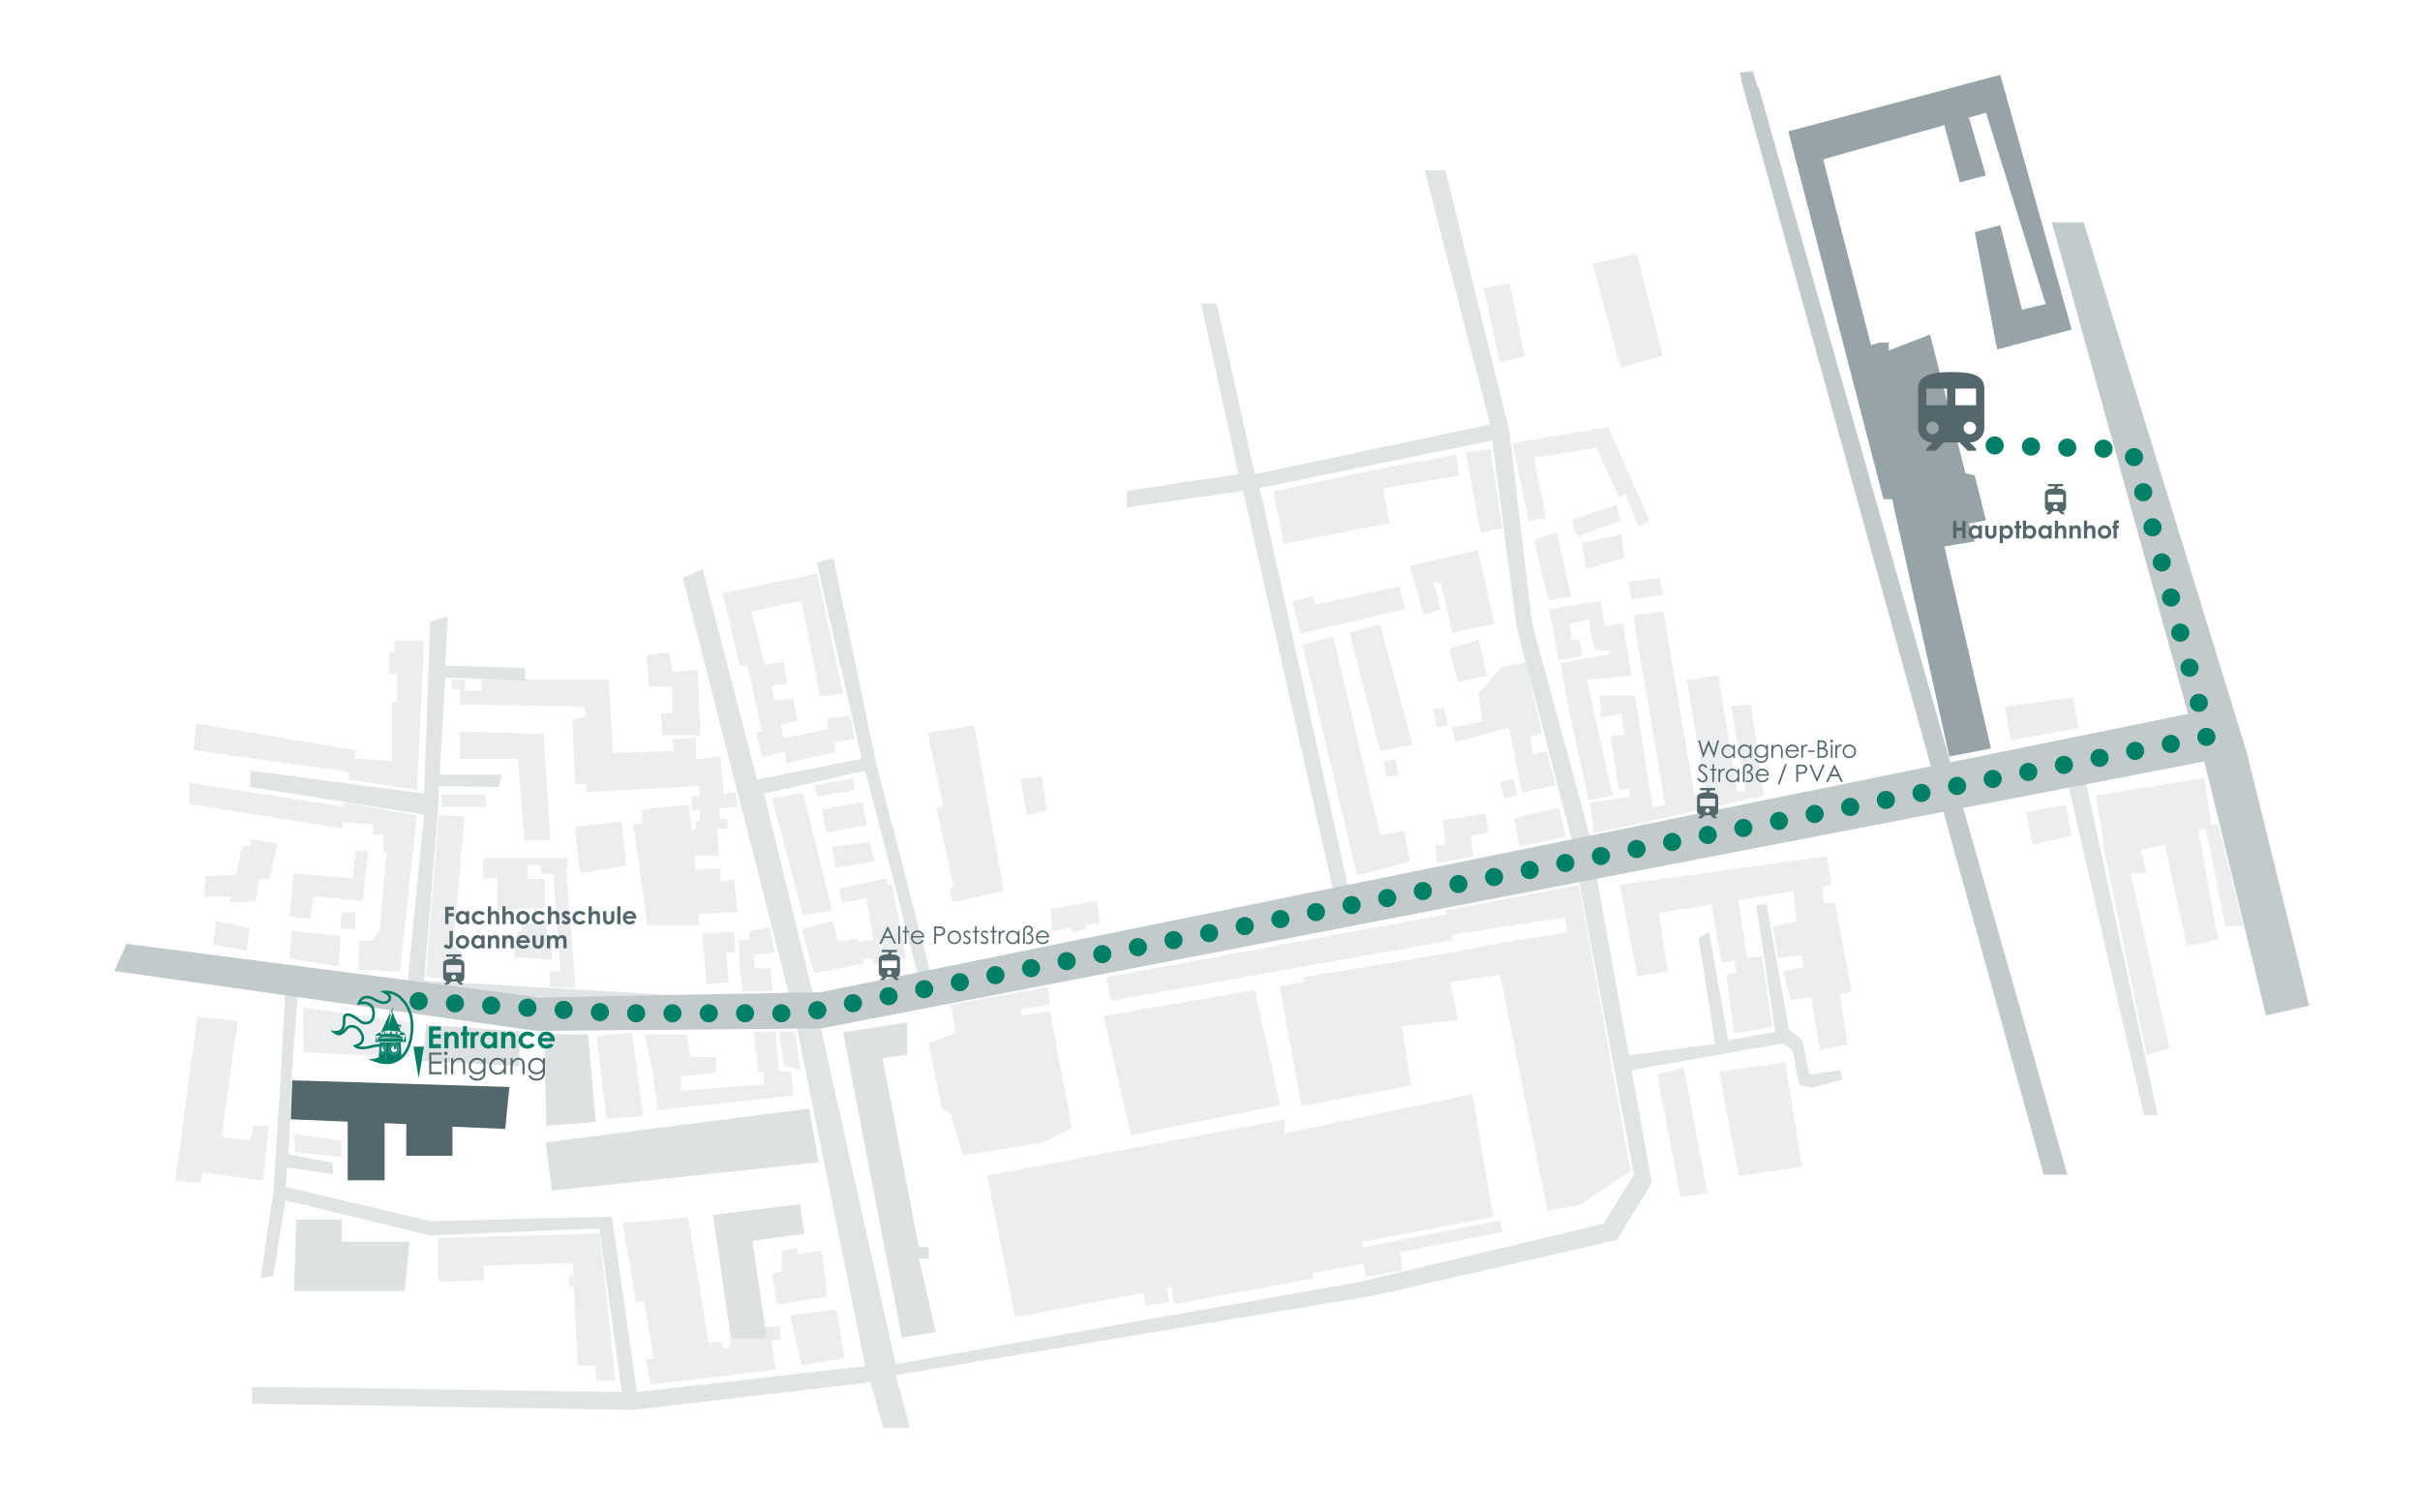 <?xml version="1.0" encoding="UTF-8"?>
<svg xmlns="http://www.w3.org/2000/svg" width="1600" height="1000" viewBox="0 0 1600 1000">
  <style>
	* {
	  fill: #53676C;
	}
	.highlight {
	  fill: #008066;
	}
	.contrast {
	  fill: #FFF;
	}
	.direction {
	  fill: none;
	  stroke: #008066;
	}
  </style>
    <g id="roadmap" opacity=".35">
        <g id="railway">
            <path d="m1151.057 52.613 11.7 5.2 204.1 718.906h-15.6Z"/>
            <g class="contrast">
                <path d="m1270.429 483.23 12.016-2.256 7.172 24.7-12.5 2.1Z"/>
                <path d="m1287.429 543.23 12.016-2.256 7.172 24.7-12.5 2.1Z"/>
                <path d="m1302.429 597.23 12.016-2.256 7.172 24.7-12.5 2.1Z"/>
                <path d="m1316.429 646.23 12.016-2.256 7.172 24.7-12.5 2.1Z"/>
                <path d="m1330.429 698.23 12.016-2.256 7.172 24.7-12.5 2.1Z"/>
                <path d="m1344.429 746.23 12.016-2.256 7.172 24.7-12.5 2.1Z"/>
                <path d="m1201.913 234.029 9.737-1.243 7.251 24.447-9.944 1.767Z"/>
                <path d="m1216.398 287.05 10.252-1.264 7.251 24.447-10.65 1.837Z"/>
                <path d="m1230.398 337.05 10.543-1.393 6.961 24.576-10.651 1.837Z"/>
                <path d="m1244.398 388.48 11.047-1.506 7.172 24.7-11.366 1.826Z"/>
                <path d="m1259.398 441.48 11.047-1.506 7.172 24.7-11.366 1.826Z"/>
                <path d="m1188.913 187.029 9.737-1.243 7.251 24.447-9.944 1.767Z"/>
                <path d="m1176.913 144.029 9.047-.951 7.251 24.24-9.254 1.682Z"/>
                <path d="m1162.913 94.029 9.047-.951 7.251 24.24-9.254 1.682Z"/>
                <path d="m1150.162 47.937 8.8-.859 7.137 24.522-8.949 1.223Z"/>
            </g>
        </g>
        <g id="roads_side" opacity=".5">
            <path d="m451.476 381.923 13.077-5.385 36 138.84 69.25-13.7-29.866-129.671 11.055-2.777 28.468 136.089 36.105 139.561-7.638 3.472-35.915-138.867-66.846 15.275 34.771 142.548 52.261 234.559L896.82 848l163.359-38.856 20.118-32.544-37.4-200.188-2.122-11.358-2.486-13.306-35.5-136.687-16.233-123.838-153.665 31.443 58.714 265.051h-10.4L821.908 324.6l-76.784 10.813V324.6l73.7-11.084-24.795-112.894h10.4l25.234 112.9 155.5-32.928-43.189-167.956h13.6l42.385 172.752 14.882 126.12 37.278 137.871 2.562 14.179 323.478-60.292 50.391 233.961h-9.021l-50.686-220.8-312.154 58.245 22.234 123.069 57.075-7.506-10.985-70.037 6.953-4.108 12.642 71.74 31.091-5.631-12.446-83.491 6.637-1.264 14.854 83.118 8.849 7.269 4.74 22.755 20.227-3.091 1.58 6.252-20.227 5.373-8.217-1.58-2.212-10.042-2.212-12.711-6-5.057-100.587 17.768 13.444 74.425-23.074 37.875-160.356 36.682-316.5 52.663 9.4 34.911h-17.753l-8.284-30.178-157.4 18.343-251.48-4.142v-11.242l244.379 3.55L396.272 812.1l-111.834 4.734-95.709-23.257-8.057 50.17-8.4 1.292 8.4-56.436 5.057-78.321 3-57.973h8.528l-4.413 58.124-2.049 52.751 28.864 5.6.862 7.539-30.588-4.524-1.2 12.925 95.706 22.643 120.119-2.958 16.571 115.978 150.888-17.16-46.69-231.3L269.21 652.31l11.219-113.764-114.835-18.159v-10.9l114.835 15.273 4.011-113.865 11.478-3.2-1.614 32.341 52.848 1.612v8.217l-52.848-1.9-3.532 64.155h40.994l-1.82 8.267-39.6-.591-.292 5.3-.74 14.831-8.888 108.42 242.492 14.137Z"/>
        </g>
        <path id="roads_main" d="m1377.629 147 98.879 321.353 9.121 29.647 41.125 166.915-28.6 6.5-40.732-167.971L542.629 680l-188.1 1.594L75.629 642l8-18 273.569 35.471L542.629 656l904-184-90-325Z"/>
    </g>
    <g id="buildings">
        <g id="other_buildings">
        <path id="train_station" d="m1182.383 86.852 140.1-37.387 47.246 168.447-49.3 13.147-14.791-77.65 16.844-4.519 14.38 55.875 15.612-3.7-39.442-126.538-11.269 3.227 11.269 38.268-17.256 4.519-10.271-37.8-80.115 22.599 31.635 122.843 5.26-1.654h6.509v7.692h-6.509l33.771-13.023 23.418 91.619 6.163 1.644 7.4 29.581-11.269 2.054 3.874 11.915-20.131 3.287 30.808 133.525-27.527 5.341-37.793-170.091h-5.751Z" opacity=".6"/>
        <g opacity=".12">
            <path d="m522.308 869.5 30.769-3.55 5.325 31.953-28.4 4.734Z"/>
            <path d="m516.849 826.948 10.411-1.518v3.887l16.161-2.369 3.446 30.157-33.139 5.6-3.264-20.464 6.385-1.808Z"/>
            <path d="m394.502 684.871 23.361-2.321 7.291 55.342-24.19 1.658Z"/>
            <path d="m464.395 617.458 20.838-1.589.924 13.694-6.023.424 1.569 19.511-14.608 1.177Z"/>
            <path d="m495.45 615.394 13.638-1.912 3.187 16.187-13.638 1.657v8.922h10.452l1.912 15.295h-20.14l-2.294-22.942V621.64h6.883Z"/>
            <path d="M514.97 681.971h10.761l3.48 25.765-11.1-3.645Z"/>
            <path d="M426.313 684.041h27.671l2.485 14.913h16.9v10.273l-23.2 2.32v9.61l55.011-4.143v-8.781l-3.811.994-3.144-27.008h14.747l.824 12.759 1.326 13.256h8.285l.829 16.073-89.476 9.776-3.148-24.854Z"/>
            <path d="m510.455 527.933 20.479-3.64 19.2 77.539-19.2 3.266Z"/>
            <path d="m379.926 546.704 31.236-3.447 2.8 29.08-30.372 4.739Z"/>
            <path d="M292.082 525.479h29.24v7.943h-29.24Z"/>
            <path d="m193.082 615.479 32.081 3.412-1.4 20.162-32.764-5.321Z"/>
            <path d="M226.003 603.232h8.9v10.9h-9.877Z"/>
            <path d="m142.835 608.809 22.4 4.76-2.24 14.842-22-3.679Z"/>
            <path d="m166.13 554.901 17.107 2.837-4.792 23.259h-6.961l-2.452 15.099-17.06.49 1.176-3.824h-18.432l1.275-13.431 20.176-1.15 3.943-19.05h5.49Z"/>
            <path d="m194.216 577.526 39.1 3.314 1.828-18.064h8.119l-3.479 32.974-32.478-3.311-2.485 15.244-13.587-1.823Z"/>
            <path d="m125.082 517.536 102.111 15.8v-2.932l48.435 8.795-11.217 103.121-27.533-1.217.687-19.119h8.432l5-6.765 4.608-51.67h-2.353l.49-11.962h-7.353l.433-6.137-20.266-2.17v4.48l-101.474-16.155Z"/>
            <path d="M260.717 423.437h19.414v7.943l-4.57 90.9-45.084-7v-5.046l-102.493-14.282 1.68-17.642 105.011 17.642v5.6l24.643 1.68v-38.923h3.36v-18.482h-5.321V431.38h3.36Z"/>
            <path d="M319.321 567.479h55.972l-.765 10.465 6.118 75.328-17.207-1.02v-10.069h7.265l-4.811-64.567-8.19-.31v-5.353h-8.922v9.177h11.344v19.119l-31.355 1.02v-20.776l-9.45.637Z"/>
            <path d="m304.082 483.477 55.347 1.891 4.369 70.259h-17.11l-4.366-53.877h-38.24Z"/>
            <path d="m283.629 619.321 6.522-80.379 16.952.892-7.265 85.525 5.608 4.589-1.02 17.844-22.685-1.911Z"/>
            <path d="M437.116 471.518h7.39v-17.471h-15.332l-1.823-20.844 15.079-1.823 2.076 13.117 16.81-1.683 1.8 43.235h-25.363Z"/>
            <path d="M418.662 544.68h5.88v-9.521l30.8-3.08 2 16.284h2.759v-5.468h2.521v-7.736l-5.279 1.108v-9.776h5.279v-6.923l-74.96 4.272v-5.546h-7.268l-2.032-42.391 9.3-2.548-1.656-6.188-81.908-1.456v-9.823l-5.453-.49v-6.065h8.726v7.245h11.37l-.813-7.245h84.457l2.864 48.317 40.4-1.02-1.147-7.648 15.6-1.53v14.531l16.242-1.784 2.234 24.513 7.763-.868 1.2 9.61-12.141.994.939 6.959h4.032l1.331 6.126-7.622.828 1.326 17.219h-16.365l1.062 9.621 16.242-1.4v9.523l8.961-2.24 2.24 21.842-26.046 1.468 1.124 7.213H427.9Z"/>
            <path d="M341.584 616.064h3.231v-5.6h16.586v7.97h3.447v16.156l-24.772-1.725Z"/>
            <path d="m538.455 519.29 25.6-4.7 1.292 7.755-24.983 4.3Z"/>
            <path d="m543.455 535.29 26.9-5.2 2.97 15.509-27.145 4.746Z"/>
            <path d="m547.199 474.936 14.9-1.842 2.97 15.509-13.396 2.342.884 6.171-32.5 7.393-1.02-7.393-15.3 3.441-3.629-16.385 3.628-.558-9.528-43.924-5.1.784-11.273-48.238 62.356-13.04 17.257 79.319-15.3 1.765-12.349-63.141-33.041 7.157 9.015 35.394 12.234-2.059 2.575 14.214-10.392 1.277 1.863 9.9 12.158-1.275 3.137 14.707-11.275 2.356 1.939 9.254 29.188-5.863Z"/>
            <path d="m550.057 559.821 24.771-2.8 3.447 12.278-25.633 4.523Z"/>
            <path d="m674.743 514.933 14.034-1.424 3.446 22.4-13.569 3.018Z"/>
            <path d="m1095.714 710.413 17.5-4.523 15.668 82.931-17.868 2.369Z"/>
            <path d="m1136.714 708.413 43.655-5.97 10.986 68.93-41.789 6.247Z"/>
            <path d="m724.847 595.365 2.64 15.235-9.855.83.579 3.1-9.653 1.8-.619-2.877-11.977 2.123-1.378-14.4Z"/>
            <path d="m613.505 484.445 30.521-4.757 19.6 109.21-33.32 7.558-2.52-7.561 2.52-3.64-11.201-50.967 4.2-1.68Z"/>
            <path d="m881.49 420.88 31.083 131.332 15.961-3.08 3.641 20.422-35 9.261-36.126-152.614Z"/>
            <path d="m912.49 412.88 21.366 79.407-21.366 4.48-20.441-78.566Z"/>
            <path d="m978.022 422.944 4.841 23.959-18.989 4.078-5.611-22.178Z"/>
            <path d="m1069.142 333.529 1.965 10.484-28.283 10.8-3.91-10.8Z"/>
            <path d="m1072.142 353.12 1.76 15.973-25.2 7-2.883-17.081Z"/>
            <path d="m1097.425 382.12 1.965 11.055-20.447 3.08-2.52-11.481Z"/>
            <path d="m1058.222 397.375 2.8 16.88 11.87-2.2 5.836 34.6-29.443 2.932 16.825 76.475-15.8 2.8-13.771-62.962-4.716-27.786 32.375-5.353v-2.9h-9.615l-3.362-13.442v-6.72l-13.612 2.506 1.607 10.617h5.226l1.461 10.958-15.682 2.8-3.765-22.325-2.52-11.481Z"/>
            <path d="m1000.815 514.944 2.206 10.824-8.571 1.976-2.745-10.687Z"/>
            <path d="m922.815 502.141 1.731 10.6-8.236.686-1.177-10.2Z"/>
            <path d="m954.815 468.114 2.478 11.69-7.452 1.177-2.254-12.162Z"/>
            <path d="m1008.654 437.944 10.919 46.945-7.9 2.039 1.784 11.854 9.3-1.912 5.738 22.174-22.05 4.844-8.922-42.827-35.306 9.432-2.039-9.432 19.883-4.079-2.549-18.608 15.55-17.462Z"/>
            <path d="m977.104 363.761 11.1 48.715-28 5.8-7.586-33.139h-4.676l4.676 17.9-11.486 3.322-8.956-32.158Z"/>
            <path d="m1030.685 534.135 4.732 18.93-30.749 6.7-3.47-18.716Z"/>
            <path d="m982.072 537.906 2.154 12.427-11.598 2.154 1.321 13.753-24.022 4.474-.828-11.764h6.793l-1.988-16.735Z"/>
            <path d="m829.633 654.591 16.834 76.114-98.652 19.658-18.202-78.632Z"/>
            <path d="M849.381 740.17v9.1l124.135-25.846 13.833 81.179-86.64 16.382v4l91.008-18.2 1.82 7.645-67.71 13.469 1.386 11.897-24.026 4.64-1.326-9.113-33.636 6.3v3.473l-92.11 17.184-1.53-11.342-2.949.14 1.419 9.674-15.422 2.677-1.532-8.667-84.9 16.125-18.593-93.658Z"/>
            <path d="m985.327 296.88 8.032 52.49-14.432 2.8-9.909-53.2Z"/>
            <path d="m1029.327 352.17 9.443 41.841-15.2 2.941-9.314-40.3Z"/>
            <path d="m1157.689 465.579 8.341 60.509-112.02 24.736-2.8-20.162 26.139-3.692v-5.634l-6.959 1.01-5.633-35.805 9.113-.994-1.823-13.753-13.421 2.651-.994-14.581h23.363l11.598 73.738 8.285-1.16-21.209-125.44 20.049-2.817 20.547 120.632 7.291-1.657-12.428-73.735 20.93-2.771 12.86 77.216 5.241-1.523-9.707-55.493Z"/>
            <path d="m1063.428 282.402 27.172 61.97-7.288 3.815-8.612-21.71-4.474 2.32-14.751-32.81-41.259 6.63 7.954 39.933-11.433 1.822-10.718-51.406Z"/>
            <path d="m998.13 187.286 9.94 48.217-16.4 3.977-10.772-49.046Z"/>
            <path d="m1082.265 167.842 17.037 67.2-27.922 8.046-18.482-68.654Z"/>
            <path d="m911.598 310.003 51.238-9.3 2.049 13.842-50.637 8.34 4.732 22.895-70.039 13.719-7.189-34.456Z"/>
            <path d="m869.498 399.989 55.79-12.278 3.447 14.863-68.93 16.37-5.385-21.325 13.786-3.447Z"/>
            <path d="m194.878 749.684 30.82 4.639v10.772l-30.82-3.479Z"/>
            <path d="M167.475 744.262h10.223l-3.783 36.2-40.044-5.321-1.12 7.281-16.8-1.96 14.56-108.088 26.6 2.52-10.638 77.008 19.042 1.96Z"/>
            <path d="m1325.483 467.312 45.068-6.171 3.74 20.2-44.916 8.2Z"/>
            <path d="m1071.103 584.986 136.622-18.9 3.231 18.9-6.26 1.023 1.306 11.1h7.324l10.986 58.59-7.97 1.508 5.17 33.388-18.31 3.447-5.729-34.638-13.659 1.889-4.528-19.168 13.355-2.585-1.508-7.97-15.504 1.934-3.662-20.894 15.725-3.231-1.879-20.287-36.44 5.958 5.792 38.454 9.608-1.141 7.194 46.522-25.281 4.466-5.49-38.875 6.628-1.4-1.138-8.154-8.32 1.387-6.958-38.318-34.628 5.661 5.829 38.472-20.248 3.447Z"/>
            <path d="m1339.499 536.922 26.491-4.781 3.74 20.2-25.757 6.125Z"/>
            <path d="m1385.483 526.107 72.083-11.839 4.263 30.757h4.737l16.563 67.2h-11.835l-12.657-63.9h-5.326l13.255 72.9-20.823 4.259-14.2-66.728-16.09 2.84 3.786 15.617h-10.413l25.555 115.942-15.144 4.259-27.448-132.035-2.414-17.044Z"/>
            <path d="m628.42 664.173 64.24-11.582 1.644 11.582-19.219 3.046v4.3l19.219-2.992 14.379 77.325-18.9 9.449-53 8.628-8.363-27.936-5.6-2.876-9.043-43.139 18.26-7.019Z"/>
            <path d="m585.74 580.754.765 4.079h3.314l9.432 49.071-21.795 3.824-1.02-3.824h-5.99l.637 3.059-32.887 6.628-7.9-29.315 20.521-5.608 3.059 14.02 13.383-2.422.637 2.422 9.56-1.275-4.589-27.4-16.314 2.8-1.657-9.3Z"/>
            <path d="m289.879 818.521 106.593-2.992 10.472 97.429h-12.529l-.935-10.1h-11.594l-2.431-52.174h-3.366v-7.291h3.366l-.935-8.415-58.907 1.87.748 9.35-30.482 1.5Z"/>
            <path d="m411.659 808.737 43.345-3.949 13.545 83.3 9.058-.827v4.276h4.315l1.315-6.666 23.688.016-1.078-7.375 9.861-.947v9.238h-5.591l2.742 19.725-82.966 9.937-2.674-17.017h5.11l-6.326-37.681h-5.591Z"/>
            <path d="m861.541 646.096 94.488-15.683 33.687-6.574 46.837-7.4-2.054-9.854-74.405 11.312v3.647l-225.6 40.112-2.917-15.56 224.452-41.57v-2.674l87.921-16.632 5.752 31.224 28.347 157.766-34.1 22.6-20.953 3.7-31.225-156.125-32.868 4.89 4.93 25.1-37.14 4.11 6.409 39.11-72.638 13.766-14.445-79.281 16.456-2.805Z"/>
            <path d="m200.519 665.933 72.586 10.524-2.373 22.935-70.213-3.775Z"/>
            </g>
        </g>
        <g id="fhjoanneum" class="highlight">
        <g id="buildings_fh" opacity=".2">
            <path d="M225.946 806.256v14.79h44.782l-3.282 32.457h-73.132l1.644-47.248Z"/>
            <path d="m471.42 803.227 57.4-7.1 2.959 19.527-34.32 4.734 9.467 64.5h-23.672Z"/>
            <path d="m360.763 755.29 174.267-22.34 6.26 35.533-176.361 18.743Z"/>
            <path d="M359.81 683.828h28.843l5.32 57.966-32.763 2.52Z"/>
            <path d="m281.629 677.5 61.734 4.418v22.935l-63.706-3.277Z"/>
            <path d="m557.42 682.517 42.4-6.509v21.3l-16.367 2.367 24.062 124.855h6.509v7.692h-6.509l11.243 48.521-22.486 3.547Z"/>
        </g>
        <path id="location" d="m193.223 714.281 143.559 4.376-2.731 27.765-34.911-1.494v19.246h-30.525v-20.961l-14.345-.6v37.759h-24.392V741.6l-37.636-1.575Z"/>
        </g>
    </g>
    <path id="direction" class="direction" d="m276.829 661.927 132.509 8h120.75l929.566-182.913-50.075-189.79-107.172-3.2" stroke-linecap="round" stroke-width="12" stroke-dasharray="0 24"/>
    <g id="tram">
        <g id="tram_mainstation">
        <path class="icon" d="M1366 334.94v-8.44c0-2.79-2.61-3.4-6-3.5l.75-1.5h3.25V320h-10v1.5h4.75l-.75 1.5c-3.14.11-6 .73-6 3.5v8.44a3.207 3.207 0 0 0 2.59 2.97l-1.59 1.59v.5h2.23l2-2h3.77l2 2h2v-.5l-1.5-1.5h-.08c1.69 0 2.58-1.37 2.58-3.06m-7 1.56a1.5 1.5 0 1 1 1.5-1.5 1.5 1.5 0 0 1-1.5 1.5m5-4.5h-10v-5h10Z"/>
        <path class="label" d="M1291.3 344.508h2.223v4.336h3.836v-4.336h2.211V356h-2.211v-5.039h-3.836V356h-2.223Zm16.934 2.992h2.133v8.5h-2.133v-.9a4.181 4.181 0 0 1-1.252.855 3.505 3.505 0 0 1-1.362.264 3.783 3.783 0 0 1-2.848-1.277 4.456 4.456 0 0 1-1.2-3.176 4.566 4.566 0 0 1 1.163-3.227 3.7 3.7 0 0 1 2.825-1.258 3.59 3.59 0 0 1 1.436.289 3.918 3.918 0 0 1 1.241.867Zm-2.242 1.75a2.155 2.155 0 0 0-1.643.7 2.52 2.52 0 0 0-.649 1.792 2.546 2.546 0 0 0 .666 1.813 2.157 2.157 0 0 0 1.634.711 2.2 2.2 0 0 0 1.666-.7 2.556 2.556 0 0 0 .662-1.832 2.483 2.483 0 0 0-.662-1.8 2.225 2.225 0 0 0-1.674-.684Zm6.524-1.75h2.156v4.094a5.668 5.668 0 0 0 .164 1.66 1.449 1.449 0 0 0 .529.723 1.512 1.512 0 0 0 .9.258 1.566 1.566 0 0 0 .9-.254 1.49 1.49 0 0 0 .552-.746 5.721 5.721 0 0 0 .133-1.57V347.5h2.133v3.6a8.834 8.834 0 0 1-.352 3.047 3.323 3.323 0 0 1-1.264 1.537 3.874 3.874 0 0 1-2.125.535 3.769 3.769 0 0 1-2.262-.625 3.3 3.3 0 0 1-1.215-1.742 10.559 10.559 0 0 1-.25-2.812Zm11.727 0v.938a4.011 4.011 0 0 1 1.25-.867 3.6 3.6 0 0 1 1.438-.289 3.711 3.711 0 0 1 2.828 1.258 4.563 4.563 0 0 1 1.164 3.227 4.453 4.453 0 0 1-1.2 3.176 3.789 3.789 0 0 1-2.856 1.276 3.542 3.542 0 0 1-1.367-.262 4.168 4.168 0 0 1-1.258-.857v4.009h-2.117V347.5Zm2.242 1.75a2.227 2.227 0 0 0-1.672.688 2.478 2.478 0 0 0-.664 1.8 2.551 2.551 0 0 0 .664 1.832 2.208 2.208 0 0 0 1.672.7 2.168 2.168 0 0 0 1.645-.711 2.541 2.541 0 0 0 .67-1.817 2.515 2.515 0 0 0-.656-1.793 2.174 2.174 0 0 0-1.66-.699Zm6.461-4.883h2.133v3.133h1.266v1.836h-1.267V356h-2.133v-6.664h-1.093V347.5h1.094Zm6.656-.148v4.219a4.011 4.011 0 0 1 1.25-.867 3.6 3.6 0 0 1 1.438-.289 3.711 3.711 0 0 1 2.828 1.258 4.563 4.563 0 0 1 1.164 3.227 4.453 4.453 0 0 1-1.2 3.176 3.789 3.789 0 0 1-2.855 1.276 3.542 3.542 0 0 1-1.367-.262 4.168 4.168 0 0 1-1.26-.857v.9h-2.116v-11.781Zm2.242 5.031a2.227 2.227 0 0 0-1.672.688 2.478 2.478 0 0 0-.664 1.8 2.551 2.551 0 0 0 .664 1.832 2.208 2.208 0 0 0 1.672.7 2.168 2.168 0 0 0 1.645-.711 2.541 2.541 0 0 0 .668-1.812 2.515 2.515 0 0 0-.657-1.798 2.174 2.174 0 0 0-1.656-.699Zm12.476-1.75h2.133v8.5h-2.133v-.9a4.181 4.181 0 0 1-1.252.855 3.505 3.505 0 0 1-1.362.262 3.783 3.783 0 0 1-2.848-1.277 4.456 4.456 0 0 1-1.2-3.176 4.566 4.566 0 0 1 1.163-3.227 3.7 3.7 0 0 1 2.825-1.258 3.59 3.59 0 0 1 1.436.289 3.918 3.918 0 0 1 1.241.867Zm-2.242 1.75a2.155 2.155 0 0 0-1.643.7 2.52 2.52 0 0 0-.654 1.793 2.546 2.546 0 0 0 .666 1.813 2.157 2.157 0 0 0 1.639.711 2.2 2.2 0 0 0 1.666-.7 2.556 2.556 0 0 0 .662-1.832 2.483 2.483 0 0 0-.662-1.8 2.225 2.225 0 0 0-1.674-.685Zm6.539-5.031h2.117v4.141a4.859 4.859 0 0 1 1.258-.809 3.243 3.243 0 0 1 1.281-.27 2.886 2.886 0 0 1 2.133.875 3.057 3.057 0 0 1 .742 2.227V356h-2.1v-3.727a9.2 9.2 0 0 0-.141-2 1.4 1.4 0 0 0-.48-.781 1.349 1.349 0 0 0-.84-.258 1.583 1.583 0 0 0-1.113.43 2.278 2.278 0 0 0-.645 1.172 9.7 9.7 0 0 0-.094 1.75V356h-2.118Zm9.594 3.281h2.133v.871a5.117 5.117 0 0 1 1.314-.851 3.177 3.177 0 0 1 1.205-.239 2.918 2.918 0 0 1 2.145.883 3.032 3.032 0 0 1 .741 2.219V356h-2.108v-3.722a9.417 9.417 0 0 0-.141-2.021 1.384 1.384 0 0 0-.475-.761 1.331 1.331 0 0 0-.838-.261 1.57 1.57 0 0 0-1.111.433 2.312 2.312 0 0 0-.643 1.2 9.662 9.662 0 0 0-.094 1.724V356h-2.128Zm9.609-3.281h2.117v4.141a4.859 4.859 0 0 1 1.263-.809 3.243 3.243 0 0 1 1.281-.27 2.886 2.886 0 0 1 2.133.875 3.057 3.057 0 0 1 .742 2.227V356h-2.1v-3.727a9.2 9.2 0 0 0-.141-2 1.4 1.4 0 0 0-.48-.781 1.349 1.349 0 0 0-.84-.258 1.583 1.583 0 0 0-1.113.43 2.278 2.278 0 0 0-.645 1.172 9.7 9.7 0 0 0-.094 1.75V356h-2.123Zm13.586 3.063a4.505 4.505 0 0 1 2.262.6 4.346 4.346 0 0 1 1.652 1.633 4.387 4.387 0 0 1 .594 2.227 4.464 4.464 0 0 1-.6 2.25 4.312 4.312 0 0 1-1.629 1.637 4.5 4.5 0 0 1-2.273.59 4.24 4.24 0 0 1-3.121-1.3 4.315 4.315 0 0 1-1.291-3.161 4.3 4.3 0 0 1 1.461-3.32 4.268 4.268 0 0 1 2.945-1.157Zm.035 2.008a2.2 2.2 0 0 0-1.655.691 2.456 2.456 0 0 0-.661 1.77 2.5 2.5 0 0 0 .653 1.8 2.185 2.185 0 0 0 1.655.688 2.211 2.211 0 0 0 1.667-.7 2.482 2.482 0 0 0 .665-1.789 2.466 2.466 0 0 0-.653-1.777 2.21 2.21 0 0 0-1.671-.684Zm5.2-1.789h.758q.008-1.672.055-1.977a1.629 1.629 0 0 1 .59-1.113 2.2 2.2 0 0 1 1.426-.41 4.439 4.439 0 0 1 1.5.3v1.625a2.859 2.859 0 0 0-.758-.133.8.8 0 0 0-.547.156.677.677 0 0 0-.125.484l-.009 1.067h1.352v1.8h-1.352v6.7h-2.131v-6.7h-.758Z"/>
        </g>
        <g id="tram_waagnerbiro">
        <path class="icon" d="M1136 535.94v-8.44c0-2.79-2.61-3.4-6-3.5l.75-1.5h3.25V521h-10v1.5h4.75l-.75 1.5c-3.14.11-6 .73-6 3.5v8.44a3.207 3.207 0 0 0 2.59 2.97l-1.59 1.59v.5h2.23l2-2h3.77l2 2h2v-.5l-1.5-1.5h-.08c1.69 0 2.58-1.37 2.58-3.06m-7 1.56a1.5 1.5 0 1 1 1.5-1.5 1.5 1.5 0 0 1-1.5 1.5m5-4.5h-10v-5h10Z"/>
        <path class="label" d="M1122.75 489.508h1.18l2.347 8.281 3.294-8.281h.239l3.256 8.281 2.388-8.281h1.171L1133.323 501h-.213l-3.41-8.7-3.477 8.7h-.215Zm24.297 2.992v8.5h-1.078v-1.461a4.688 4.688 0 0 1-1.543 1.261 4.172 4.172 0 0 1-1.871.422 4.15 4.15 0 0 1-3.082-1.312 4.388 4.388 0 0 1-1.273-3.183 4.307 4.307 0 0 1 1.289-3.141 4.2 4.2 0 0 1 3.1-1.3 4.011 4.011 0 0 1 1.895.445 4.311 4.311 0 0 1 1.488 1.336V492.5Zm-4.371.836a3.3 3.3 0 0 0-1.686.449 3.29 3.29 0 0 0-1.229 1.26 3.45 3.45 0 0 0-.461 1.717 3.455 3.455 0 0 0 .46 1.717 3.353 3.353 0 0 0 1.24 1.275 3.232 3.232 0 0 0 1.666.457 3.415 3.415 0 0 0 1.7-.453 3.165 3.165 0 0 0 1.237-1.225 3.5 3.5 0 0 0 .433-1.74 3.383 3.383 0 0 0-.972-2.466 3.218 3.218 0 0 0-2.388-.991Zm15.3-.836v8.5h-1.076v-1.461a4.688 4.688 0 0 1-1.545 1.261 4.172 4.172 0 0 1-1.871.422 4.15 4.15 0 0 1-3.084-1.312 4.388 4.388 0 0 1-1.277-3.184 4.307 4.307 0 0 1 1.289-3.141 4.2 4.2 0 0 1 3.1-1.3 4.011 4.011 0 0 1 1.895.445 4.311 4.311 0 0 1 1.493 1.333V492.5Zm-4.371.836a3.3 3.3 0 0 0-1.686.449 3.29 3.29 0 0 0-1.229 1.26 3.45 3.45 0 0 0-.456 1.717 3.455 3.455 0 0 0 .46 1.717 3.353 3.353 0 0 0 1.237 1.276 3.232 3.232 0 0 0 1.669.456 3.415 3.415 0 0 0 1.7-.453 3.165 3.165 0 0 0 1.237-1.225 3.5 3.5 0 0 0 .433-1.74 3.383 3.383 0 0 0-.97-2.466 3.218 3.218 0 0 0-2.395-.991Zm14.161-.836h1.094v6.773a8 8 0 0 1-.313 2.618 3.4 3.4 0 0 1-1.492 1.8 4.9 4.9 0 0 1-2.555.633 5.844 5.844 0 0 1-1.965-.31 3.931 3.931 0 0 1-1.418-.831 4.942 4.942 0 0 1-1.008-1.519h1.191a3.137 3.137 0 0 0 1.252 1.25 4.024 4.024 0 0 0 1.9.406 3.928 3.928 0 0 0 1.886-.42 2.555 2.555 0 0 0 1.1-1.047 4.668 4.668 0 0 0 .328-2.036v-.437a4.143 4.143 0 0 1-1.509 1.2 4.4 4.4 0 0 1-1.893.42 4.42 4.42 0 0 1-2.205-.582 4.135 4.135 0 0 1-1.6-1.566 4.282 4.282 0 0 1-.559-2.164 4.336 4.336 0 0 1 .587-2.2 4.307 4.307 0 0 1 1.623-1.613 4.331 4.331 0 0 1 2.19-.594 4.071 4.071 0 0 1 1.779.395 4.907 4.907 0 0 1 1.591 1.3Zm-3.227.836a3.458 3.458 0 0 0-1.727.449 3.255 3.255 0 0 0-1.25 1.242 3.4 3.4 0 0 0-.453 1.715 3.093 3.093 0 0 0 .938 2.313 3.334 3.334 0 0 0 2.43.914 3.3 3.3 0 0 0 2.423-.906 3.2 3.2 0 0 0 .92-2.383 3.451 3.451 0 0 0-.42-1.715 3.074 3.074 0 0 0-1.2-1.191 3.325 3.325 0 0 0-1.661-.438Zm6.661-.836h1.1v1.523a4.572 4.572 0 0 1 1.45-1.308 3.571 3.571 0 0 1 1.734-.434 3.014 3.014 0 0 1 1.691.484 2.885 2.885 0 0 1 1.09 1.3 6.9 6.9 0 0 1 .352 2.555V501h-1.094v-4.055a9.99 9.99 0 0 0-.123-1.961 2.154 2.154 0 0 0-.729-1.27 2.2 2.2 0 0 0-1.406-.426 2.7 2.7 0 0 0-1.778.656 3.074 3.074 0 0 0-1.034 1.626 11.3 11.3 0 0 0-.153 2.313V501h-1.1Zm16.917 5.68.922.484a5.027 5.027 0 0 1-1.048 1.436 4.162 4.162 0 0 1-1.337.832 4.664 4.664 0 0 1-1.681.285 4.063 4.063 0 0 1-3.253-1.362 4.6 4.6 0 0 1-1.173-3.082 4.544 4.544 0 0 1 .993-2.883 4.06 4.06 0 0 1 3.37-1.609 4.193 4.193 0 0 1 3.472 1.649 4.6 4.6 0 0 1 .938 2.906h-7.648a3.461 3.461 0 0 0 .946 2.428 3.019 3.019 0 0 0 2.261.947 3.634 3.634 0 0 0 1.263-.226 3.323 3.323 0 0 0 1.044-.6 5.1 5.1 0 0 0 .931-1.205Zm0-2.289a3.627 3.627 0 0 0-.638-1.4 3.017 3.017 0 0 0-1.107-.844 3.39 3.39 0 0 0-1.447-.32 3.117 3.117 0 0 0-2.151.8 3.636 3.636 0 0 0-.993 1.758Zm2.828-3.391h1.117v1.242a3.922 3.922 0 0 1 1.055-1.1 2.08 2.08 0 0 1 1.156-.363 2 2 0 0 1 .969.289l-.57.922a1.521 1.521 0 0 0-.578-.148 1.581 1.581 0 0 0-1.055.449 2.84 2.84 0 0 0-.773 1.395 13.373 13.373 0 0 0-.2 2.938V501h-1.121Zm4.516 3.7h4.3v.953h-4.3Zm6.234-6.7h2.266a5.377 5.377 0 0 1 2.1.324 2.573 2.573 0 0 1 1.16 1 2.731 2.731 0 0 1 .426 1.492 2.682 2.682 0 0 1-.373 1.395 2.764 2.764 0 0 1-1.1 1.02 4.243 4.243 0 0 1 1.379.715 2.857 2.857 0 0 1 .752.992 2.973 2.973 0 0 1 .273 1.262 3.1 3.1 0 0 1-1.012 2.34 3.789 3.789 0 0 1-2.714.96h-3.152Zm1.125 1.125v3.68h.658a5.137 5.137 0 0 0 1.762-.215 1.9 1.9 0 0 0 .893-.7 1.846 1.846 0 0 0 .329-1.066 1.509 1.509 0 0 0-.552-1.238 2.777 2.777 0 0 0-1.758-.449Zm0 4.836v4.406h1.424a5.108 5.108 0 0 0 1.847-.246 2.1 2.1 0 0 0 .943-.77 1.975 1.975 0 0 0 .356-1.133 1.961 1.961 0 0 0-.5-1.336 2.573 2.573 0 0 0-1.377-.781 10.058 10.058 0 0 0-2.043-.141Zm8.231-6.461a.867.867 0 0 1 .638.266.875.875 0 0 1 .264.641.866.866 0 0 1-.264.633.867.867 0 0 1-.638.266.858.858 0 0 1-.63-.266.866.866 0 0 1-.264-.633.875.875 0 0 1 .264-.641.858.858 0 0 1 .63-.266Zm-.543 3.5h1.092v8.5h-1.092Zm2.953 0h1.117v1.242a3.922 3.922 0 0 1 1.055-1.1 2.08 2.08 0 0 1 1.156-.363 2 2 0 0 1 .969.289l-.57.922a1.521 1.521 0 0 0-.578-.148 1.581 1.581 0 0 0-1.055.449 2.84 2.84 0 0 0-.773 1.395 13.373 13.373 0 0 0-.2 2.938V501h-1.121Zm9.25-.219a4.21 4.21 0 0 1 3.256 1.419 4.423 4.423 0 0 1 1.174 3.07 4.423 4.423 0 0 1-1.24 3.113 4.163 4.163 0 0 1-3.19 1.336 4.172 4.172 0 0 1-3.2-1.332 4.423 4.423 0 0 1-1.24-3.113 4.413 4.413 0 0 1 1.174-3.062 4.208 4.208 0 0 1 3.266-1.431Zm0 1.07a3.156 3.156 0 0 0-2.344 1.008 3.369 3.369 0 0 0-.98 2.438 3.457 3.457 0 0 0 .447 1.719 3.166 3.166 0 0 0 1.207 1.23 3.313 3.313 0 0 0 1.67.434 3.313 3.313 0 0 0 1.67-.434 3.166 3.166 0 0 0 1.207-1.23 3.457 3.457 0 0 0 .447-1.719 3.361 3.361 0 0 0-.984-2.437 3.159 3.159 0 0 0-2.344-1.008Zm-100.5 21.508.977-.586q1.031 1.9 2.383 1.9a2.282 2.282 0 0 0 1.086-.27 1.907 1.907 0 0 0 .773-.723 1.87 1.87 0 0 0 .266-.961 1.948 1.948 0 0 0-.396-1.133 9.36 9.36 0 0 0-1.969-1.844 10.064 10.064 0 0 1-1.789-1.57 2.871 2.871 0 0 1-.604-1.758 2.667 2.667 0 0 1 .362-1.367 2.563 2.563 0 0 1 1.012-.973 2.916 2.916 0 0 1 1.418-.355 3.022 3.022 0 0 1 1.52.4 5.211 5.211 0 0 1 1.5 1.48l-.95.714a4.5 4.5 0 0 0-1.1-1.133 1.9 1.9 0 0 0-1-.273 1.578 1.578 0 0 0-1.137.422 1.381 1.381 0 0 0-.441 1.039 1.771 1.771 0 0 0 .156.727 2.681 2.681 0 0 0 .57.766q.227.219 1.484 1.148a8.355 8.355 0 0 1 2.047 1.961 3.16 3.16 0 0 1 .559 1.73 2.93 2.93 0 0 1-.949 2.172 3.19 3.19 0 0 1-2.309.922 3.387 3.387 0 0 1-1.9-.559 5.111 5.111 0 0 1-1.569-1.876Zm9.93-9.516h1.094v3.157h1.734v.945h-1.735V517h-1.093v-7.555h-1.493v-.945h1.492Zm4.059 3.157h1.117v1.242a3.922 3.922 0 0 1 1.055-1.1 2.08 2.08 0 0 1 1.156-.363 2 2 0 0 1 .969.289l-.57.922a1.521 1.521 0 0 0-.578-.148 1.581 1.581 0 0 0-1.055.449 2.84 2.84 0 0 0-.773 1.395 13.373 13.373 0 0 0-.2 2.938V517h-1.121Zm13.7 0v8.5h-1.087v-1.461a4.688 4.688 0 0 1-1.543 1.261 4.31 4.31 0 0 1-4.953-.887 4.388 4.388 0 0 1-1.277-3.184 4.307 4.307 0 0 1 1.289-3.141 4.2 4.2 0 0 1 3.1-1.3 4.011 4.011 0 0 1 1.895.445 4.311 4.311 0 0 1 1.488 1.336V508.5Zm-4.371.836a3.3 3.3 0 0 0-2.929 1.709 3.444 3.444 0 0 0 0 3.434 3.353 3.353 0 0 0 1.237 1.276 3.232 3.232 0 0 0 1.666.457 3.415 3.415 0 0 0 1.7-.453 3.165 3.165 0 0 0 1.237-1.225 3.5 3.5 0 0 0 .433-1.74 3.383 3.383 0 0 0-.972-2.466 3.218 3.218 0 0 0-2.381-.992ZM1152.4 517v-7.773a6.635 6.635 0 0 1 .34-2.516 2.8 2.8 0 0 1 1.117-1.23 3.414 3.414 0 0 1 1.831-.481 3.106 3.106 0 0 1 2.23.8 2.672 2.672 0 0 1 .848 2.023 2.469 2.469 0 0 1-.391 1.377 2.789 2.789 0 0 1-1.086.961 3.435 3.435 0 0 1-1.07.289 3.9 3.9 0 0 1 1.164.328 3.335 3.335 0 0 1 1.32 1.227 3.4 3.4 0 0 1 .477 1.8 3.4 3.4 0 0 1-.916 2.453 3.112 3.112 0 0 1-2.348.953 3.216 3.216 0 0 1-1.628-.383V515.8a3.55 3.55 0 0 0 1.472.383 2.244 2.244 0 0 0 1.664-.668 2.354 2.354 0 0 0 .661-1.73 2.51 2.51 0 0 0-.795-1.922 3.412 3.412 0 0 0-2.3-.789v-1.23h.251a2.575 2.575 0 0 0 1.759-.574 1.783 1.783 0 0 0 .66-1.395 1.72 1.72 0 0 0-.549-1.3 1.941 1.941 0 0 0-1.4-.523 2.193 2.193 0 0 0-1.223.363 2.085 2.085 0 0 0-.808.973 6.337 6.337 0 0 0-.188 1.938V517Zm15.977-2.82.922.484a5.027 5.027 0 0 1-1.05 1.436 4.162 4.162 0 0 1-1.337.832 4.664 4.664 0 0 1-1.681.285 4.063 4.063 0 0 1-3.253-1.363 4.6 4.6 0 0 1-1.178-3.081 4.544 4.544 0 0 1 1-2.882 4.06 4.06 0 0 1 3.37-1.609 4.193 4.193 0 0 1 3.47 1.648 4.6 4.6 0 0 1 .938 2.906h-7.648a3.461 3.461 0 0 0 .946 2.428 3.019 3.019 0 0 0 2.261.947 3.634 3.634 0 0 0 1.263-.226 3.322 3.322 0 0 0 1.044-.6 5.1 5.1 0 0 0 .931-1.205Zm0-2.289a3.627 3.627 0 0 0-.638-1.4 3.016 3.016 0 0 0-1.107-.844 3.39 3.39 0 0 0-1.447-.32 3.117 3.117 0 0 0-2.151.8 3.636 3.636 0 0 0-.993 1.758Zm12.982-6.672-4.773 13.344h-1.2l4.77-13.344Zm6.281.289h2.29a13.179 13.179 0 0 1 2.656.172 2.947 2.947 0 0 1 1.609 1 2.869 2.869 0 0 1 .625 1.89 2.9 2.9 0 0 1-.609 1.895 3 3 0 0 1-1.68 1 14.847 14.847 0 0 1-2.922.188h-.82V517h-1.148Zm1.148 1.125v3.9l1.945.023a5.088 5.088 0 0 0 1.727-.214 1.77 1.77 0 0 0 .859-.694 1.921 1.921 0 0 0 .313-1.072 1.9 1.9 0 0 0-.312-1.056 1.724 1.724 0 0 0-.824-.682 4.96 4.96 0 0 0-1.676-.2Zm7.453-1.125h1.25l3.809 8.878 3.871-8.879h1.25L1201.422 517h-.25Zm16.8 0 5.365 11.492h-1.24l-1.807-3.781h-4.952l-1.79 3.781h-1.281l5.43-11.492Zm-.141 2.441-1.969 4.16h3.929Z"/>
        </g>
        <g id="tram_altepoststrasse">
        <path class="icon" d="M595 642.94v-8.44c0-2.79-2.61-3.4-6-3.5l.75-1.5H593V628h-10v1.5h4.75L587 631c-3.14.11-6 .73-6 3.5v8.44a3.207 3.207 0 0 0 2.59 2.97L582 647.5v.5h2.23l2-2H590l2 2h2v-.5l-1.5-1.5h-.08c1.69 0 2.58-1.37 2.58-3.06m-7 1.56a1.5 1.5 0 1 1 1.5-1.5 1.5 1.5 0 0 1-1.5 1.5m5-4.5h-10v-5h10Z"/>
        <path class="label" d="M587.094 612.508 592.453 624h-1.24l-1.808-3.781h-4.951l-1.79 3.781h-1.281l5.43-11.492Zm-.145 2.441-1.97 4.16h3.929Zm6.942-2.731h1.094V624h-1.094Zm4.32.125h1.089v3.157h1.734v.945H599.3V624h-1.089v-7.555h-1.492v-.945h1.492Zm11.625 8.837.922.484a5.027 5.027 0 0 1-1.048 1.436 4.162 4.162 0 0 1-1.337.832 4.664 4.664 0 0 1-1.681.285 4.063 4.063 0 0 1-3.253-1.363 4.6 4.6 0 0 1-1.173-3.082 4.544 4.544 0 0 1 .993-2.883 4.06 4.06 0 0 1 3.37-1.609 4.193 4.193 0 0 1 3.471 1.65 4.6 4.6 0 0 1 .938 2.906h-7.647a3.461 3.461 0 0 0 .946 2.428 3.019 3.019 0 0 0 2.263.947 3.634 3.634 0 0 0 1.263-.226 3.322 3.322 0 0 0 1.044-.6 5.1 5.1 0 0 0 .929-1.205Zm0-2.289a3.627 3.627 0 0 0-.638-1.4 3.016 3.016 0 0 0-1.107-.844 3.39 3.39 0 0 0-1.447-.32 3.117 3.117 0 0 0-2.151.8 3.636 3.636 0 0 0-.993 1.764Zm7.844-6.383h2.289a13.179 13.179 0 0 1 2.656.172 2.947 2.947 0 0 1 1.609 1 2.869 2.869 0 0 1 .625 1.895 2.9 2.9 0 0 1-.609 1.895 3 3 0 0 1-1.68 1 14.847 14.847 0 0 1-2.922.188h-.82V624h-1.148Zm1.148 1.125v3.9l1.945.023a5.088 5.088 0 0 0 1.727-.216 1.77 1.77 0 0 0 .859-.694 1.921 1.921 0 0 0 .313-1.072 1.9 1.9 0 0 0-.312-1.056 1.724 1.724 0 0 0-.824-.682 4.96 4.96 0 0 0-1.676-.2ZM631 615.281a4.21 4.21 0 0 1 3.256 1.419 4.423 4.423 0 0 1 1.174 3.07 4.423 4.423 0 0 1-1.24 3.113 4.163 4.163 0 0 1-3.19 1.336 4.172 4.172 0 0 1-3.2-1.332 4.423 4.423 0 0 1-1.24-3.113 4.413 4.413 0 0 1 1.174-3.062 4.208 4.208 0 0 1 3.266-1.431Zm0 1.07a3.156 3.156 0 0 0-2.344 1.008 3.368 3.368 0 0 0-.98 2.438 3.457 3.457 0 0 0 .447 1.719 3.166 3.166 0 0 0 1.207 1.23 3.313 3.313 0 0 0 1.67.434 3.313 3.313 0 0 0 1.67-.434 3.166 3.166 0 0 0 1.207-1.23 3.457 3.457 0 0 0 .443-1.716 3.362 3.362 0 0 0-.984-2.437 3.159 3.159 0 0 0-2.336-1.011Zm10.73.078-.7.727a2.527 2.527 0 0 0-1.722-.856 1.3 1.3 0 0 0-.913.352 1.086 1.086 0 0 0-.38.82 1.215 1.215 0 0 0 .313.789 4.4 4.4 0 0 0 1.315.9 4.911 4.911 0 0 1 1.657 1.222 2.22 2.22 0 0 1 .431 1.336 2.4 2.4 0 0 1-.731 1.773 2.511 2.511 0 0 1-1.84.727 3.213 3.213 0 0 1-1.4-.32 3.05 3.05 0 0 1-1.107-.883l.688-.781a2.391 2.391 0 0 0 1.778.945 1.6 1.6 0 0 0 1.12-.422 1.3 1.3 0 0 0 .462-.992 1.271 1.271 0 0 0-.305-.836 4.91 4.91 0 0 0-1.378-.906 4.415 4.415 0 0 1-1.566-1.172 2.207 2.207 0 0 1-.415-1.32 2.147 2.147 0 0 1 .661-1.609 2.3 2.3 0 0 1 1.671-.641 3.462 3.462 0 0 1 2.358 1.148Zm2.891-4.086h1.094v3.157h1.734v.945h-1.738V624h-1.094v-7.555h-1.492v-.945h1.492Zm8.738 4.087-.7.727a2.527 2.527 0 0 0-1.718-.857 1.3 1.3 0 0 0-.913.352 1.086 1.086 0 0 0-.38.82 1.215 1.215 0 0 0 .313.789 4.4 4.4 0 0 0 1.315.9 4.911 4.911 0 0 1 1.66 1.219 2.22 2.22 0 0 1 .431 1.336 2.4 2.4 0 0 1-.736 1.773 2.511 2.511 0 0 1-1.839.727 3.213 3.213 0 0 1-1.4-.32 3.05 3.05 0 0 1-1.107-.883l.688-.781a2.391 2.391 0 0 0 1.778.945 1.6 1.6 0 0 0 1.12-.422 1.3 1.3 0 0 0 .462-.992 1.271 1.271 0 0 0-.305-.836 4.91 4.91 0 0 0-1.378-.906 4.415 4.415 0 0 1-1.566-1.172 2.207 2.207 0 0 1-.415-1.32 2.147 2.147 0 0 1 .661-1.609 2.3 2.3 0 0 1 1.67-.639 3.462 3.462 0 0 1 2.359 1.149Zm2.891-4.086h1.094v3.156h1.734v.945h-1.734V624h-1.094v-7.555h-1.492v-.945h1.492Zm4.05 3.156h1.117v1.242a3.922 3.922 0 0 1 1.055-1.1 2.08 2.08 0 0 1 1.156-.363 2 2 0 0 1 .969.289l-.57.922a1.521 1.521 0 0 0-.578-.148 1.581 1.581 0 0 0-1.055.449 2.84 2.84 0 0 0-.773 1.395 13.373 13.373 0 0 0-.2 2.938V624H660.3Zm13.7 0v8.5h-1.078v-1.461a4.688 4.688 0 0 1-1.543 1.261 4.172 4.172 0 0 1-1.871.422 4.15 4.15 0 0 1-3.082-1.312 4.388 4.388 0 0 1-1.277-3.184 4.307 4.307 0 0 1 1.289-3.141 4.2 4.2 0 0 1 3.1-1.3 4.011 4.011 0 0 1 1.895.445 4.311 4.311 0 0 1 1.488 1.336V615.5Zm-4.371.836a3.3 3.3 0 0 0-1.686.449 3.29 3.29 0 0 0-1.229 1.26 3.45 3.45 0 0 0-.456 1.717 3.455 3.455 0 0 0 .46 1.717 3.353 3.353 0 0 0 1.237 1.276 3.232 3.232 0 0 0 1.666.457 3.415 3.415 0 0 0 1.7-.453 3.165 3.165 0 0 0 1.237-1.225 3.5 3.5 0 0 0 .433-1.74 3.383 3.383 0 0 0-.972-2.466 3.218 3.218 0 0 0-2.39-.992Zm6.879 7.664v-7.773a6.635 6.635 0 0 1 .34-2.516 2.8 2.8 0 0 1 1.117-1.23A3.414 3.414 0 0 1 679.8 612a3.106 3.106 0 0 1 2.23.8 2.672 2.672 0 0 1 .848 2.023 2.469 2.469 0 0 1-.391 1.375 2.789 2.789 0 0 1-1.086.961 3.435 3.435 0 0 1-1.07.289 3.9 3.9 0 0 1 1.164.328 3.335 3.335 0 0 1 1.32 1.227 3.4 3.4 0 0 1 .477 1.8 3.4 3.4 0 0 1-.916 2.453 3.112 3.112 0 0 1-2.348.953 3.216 3.216 0 0 1-1.628-.373V622.8a3.55 3.55 0 0 0 1.47.38 2.244 2.244 0 0 0 1.664-.668 2.354 2.354 0 0 0 .661-1.73 2.51 2.51 0 0 0-.795-1.922 3.412 3.412 0 0 0-2.3-.789v-1.227h.251a2.575 2.575 0 0 0 1.753-.574 1.783 1.783 0 0 0 .66-1.395 1.72 1.72 0 0 0-.549-1.3 1.941 1.941 0 0 0-1.4-.523 2.193 2.193 0 0 0-1.223.363 2.085 2.085 0 0 0-.808.973 6.337 6.337 0 0 0-.184 1.94V624Zm15.977-2.82.922.484a5.027 5.027 0 0 1-1.049 1.436 4.162 4.162 0 0 1-1.337.832 4.664 4.664 0 0 1-1.681.285 4.063 4.063 0 0 1-3.253-1.363 4.6 4.6 0 0 1-1.173-3.082 4.544 4.544 0 0 1 .993-2.883 4.06 4.06 0 0 1 3.37-1.609 4.193 4.193 0 0 1 3.472 1.648 4.6 4.6 0 0 1 .938 2.906h-7.648a3.461 3.461 0 0 0 .946 2.428 3.019 3.019 0 0 0 2.261.947 3.634 3.634 0 0 0 1.263-.226 3.323 3.323 0 0 0 1.044-.6 5.1 5.1 0 0 0 .931-1.203Zm0-2.289a3.627 3.627 0 0 0-.638-1.4 3.017 3.017 0 0 0-1.107-.844 3.39 3.39 0 0 0-1.447-.32 3.117 3.117 0 0 0-2.151.8 3.636 3.636 0 0 0-.993 1.758Z"/>
        </g>
        <g id="tram_fhjoanneum" class="highlight">
        <path class="icon" d="M307 645.94v-8.44c0-2.79-2.61-3.4-6-3.5l.75-1.5H305V631h-10v1.5h4.75L299 634c-3.14.11-6 .73-6 3.5v8.44a3.207 3.207 0 0 0 2.59 2.97L294 650.5v.5h2.23l2-2H302l2 2h2v-.5l-1.5-1.5h-.08c1.69 0 2.58-1.37 2.58-3.06m-7 1.56a1.5 1.5 0 1 1 1.5-1.5 1.5 1.5 0 0 1-1.5 1.5m5-4.5h-10v-5h10Z"/>
        <path class="label" d="M294.344 599.508h5.7v2.133h-3.528v2.086h3.531v2.1h-3.531V611h-2.172Zm13.687 2.992h2.133v8.5h-2.133v-.9a4.181 4.181 0 0 1-1.252.855 3.505 3.505 0 0 1-1.362.262 3.783 3.783 0 0 1-2.848-1.276 4.456 4.456 0 0 1-1.2-3.176 4.566 4.566 0 0 1 1.161-3.226 3.7 3.7 0 0 1 2.825-1.258 3.59 3.59 0 0 1 1.436.289 3.918 3.918 0 0 1 1.241.867Zm-2.242 1.75a2.155 2.155 0 0 0-1.643.7 2.52 2.52 0 0 0-.654 1.793 2.546 2.546 0 0 0 .666 1.813 2.157 2.157 0 0 0 1.639.711 2.2 2.2 0 0 0 1.666-.7 2.556 2.556 0 0 0 .662-1.832 2.483 2.483 0 0 0-.662-1.8 2.225 2.225 0 0 0-1.674-.685Zm14.851-.031-1.775.981a3.011 3.011 0 0 0-.99-.727 2.972 2.972 0 0 0-1.146-.2 2.67 2.67 0 0 0-1.936.714 2.432 2.432 0 0 0-.739 1.829 2.351 2.351 0 0 0 .712 1.771 2.58 2.58 0 0 0 1.869.686 2.718 2.718 0 0 0 2.229-.977l1.682 1.151a4.585 4.585 0 0 1-3.858 1.772 4.627 4.627 0 0 1-3.512-1.328 4.356 4.356 0 0 1-1.27-3.109 4.371 4.371 0 0 1 .617-2.273 4.356 4.356 0 0 1 1.723-1.633 5.142 5.142 0 0 1 2.473-.594 5.014 5.014 0 0 1 2.273.5 4.315 4.315 0 0 1 1.649 1.437Zm1.93-5h2.117v4.141a4.859 4.859 0 0 1 1.258-.809 3.243 3.243 0 0 1 1.281-.27 2.886 2.886 0 0 1 2.133.875 3.057 3.057 0 0 1 .741 2.227V611H328v-3.727a9.2 9.2 0 0 0-.141-2 1.4 1.4 0 0 0-.48-.781 1.349 1.349 0 0 0-.84-.258 1.583 1.583 0 0 0-1.113.43 2.278 2.278 0 0 0-.645 1.172 9.7 9.7 0 0 0-.094 1.75V611h-2.117Zm9.6 0h2.117v4.141a4.859 4.859 0 0 1 1.258-.809 3.243 3.243 0 0 1 1.281-.27 2.886 2.886 0 0 1 2.133.875 3.057 3.057 0 0 1 .741 2.227V611h-2.1v-3.727a9.2 9.2 0 0 0-.141-2 1.4 1.4 0 0 0-.48-.781 1.349 1.349 0 0 0-.84-.258 1.583 1.583 0 0 0-1.113.43 2.278 2.278 0 0 0-.645 1.172 9.7 9.7 0 0 0-.094 1.75V611h-2.115Zm13.588 3.062a4.505 4.505 0 0 1 2.262.6 4.346 4.346 0 0 1 1.652 1.633 4.387 4.387 0 0 1 .594 2.227 4.464 4.464 0 0 1-.6 2.25 4.312 4.312 0 0 1-1.627 1.638 4.5 4.5 0 0 1-2.273.59 4.24 4.24 0 0 1-3.121-1.3 4.315 4.315 0 0 1-1.293-3.16 4.3 4.3 0 0 1 1.461-3.32 4.268 4.268 0 0 1 2.945-1.158Zm.035 2.008a2.2 2.2 0 0 0-1.655.691 2.456 2.456 0 0 0-.661 1.77 2.5 2.5 0 0 0 .653 1.8 2.185 2.185 0 0 0 1.655.688 2.211 2.211 0 0 0 1.667-.7 2.482 2.482 0 0 0 .665-1.789 2.466 2.466 0 0 0-.653-1.777 2.21 2.21 0 0 0-1.671-.683Zm14.535-.07-1.775.981a3.011 3.011 0 0 0-.99-.727 2.972 2.972 0 0 0-1.146-.2 2.67 2.67 0 0 0-1.936.714 2.432 2.432 0 0 0-.739 1.829 2.351 2.351 0 0 0 .712 1.771 2.58 2.58 0 0 0 1.869.686 2.718 2.718 0 0 0 2.229-.977l1.682 1.151a4.585 4.585 0 0 1-3.859 1.772 4.627 4.627 0 0 1-3.512-1.328 4.356 4.356 0 0 1-1.27-3.109 4.371 4.371 0 0 1 .617-2.273 4.356 4.356 0 0 1 1.723-1.633 5.142 5.142 0 0 1 2.473-.594 5.014 5.014 0 0 1 2.273.5 4.315 4.315 0 0 1 1.649 1.437Zm1.93-5h2.117v4.141a4.859 4.859 0 0 1 1.258-.809 3.243 3.243 0 0 1 1.281-.27 2.886 2.886 0 0 1 2.133.875 3.057 3.057 0 0 1 .742 2.227V611h-2.1v-3.727a9.2 9.2 0 0 0-.141-2 1.4 1.4 0 0 0-.48-.781 1.349 1.349 0 0 0-.84-.258 1.583 1.583 0 0 0-1.113.43 2.278 2.278 0 0 0-.645 1.172 9.7 9.7 0 0 0-.094 1.75V611h-2.118Zm14.8 4.469-1.32 1.32a2.233 2.233 0 0 0-1.461-.8.919.919 0 0 0-.562.152.458.458 0 0 0-.2.379.466.466 0 0 0 .129.316 2.406 2.406 0 0 0 .637.395l.781.391a4.6 4.6 0 0 1 1.7 1.242 2.453 2.453 0 0 1 .461 1.484 2.452 2.452 0 0 1-.832 1.891 3.185 3.185 0 0 1-2.23.758 3.545 3.545 0 0 1-2.981-1.45l1.313-1.43a3.032 3.032 0 0 0 .879.707 1.946 1.946 0 0 0 .895.27 1.067 1.067 0 0 0 .68-.2.589.589 0 0 0 .258-.469q0-.492-.93-.961l-.719-.359q-2.062-1.039-2.062-2.6a2.257 2.257 0 0 1 .776-1.724 2.823 2.823 0 0 1 1.988-.715 3.453 3.453 0 0 1 1.559.363 3.448 3.448 0 0 1 1.238 1.04Zm10.156.531-1.779.981a3.011 3.011 0 0 0-.99-.727 2.972 2.972 0 0 0-1.146-.2 2.67 2.67 0 0 0-1.936.714 2.432 2.432 0 0 0-.739 1.829 2.351 2.351 0 0 0 .712 1.771 2.58 2.58 0 0 0 1.869.686 2.718 2.718 0 0 0 2.229-.977l1.682 1.151a4.585 4.585 0 0 1-3.858 1.772 4.627 4.627 0 0 1-3.512-1.328 4.356 4.356 0 0 1-1.27-3.109 4.371 4.371 0 0 1 .617-2.273 4.356 4.356 0 0 1 1.723-1.633 5.142 5.142 0 0 1 2.473-.594 5.014 5.014 0 0 1 2.273.5 4.315 4.315 0 0 1 1.649 1.437Zm1.93-5h2.117v4.141a4.859 4.859 0 0 1 1.258-.809 3.243 3.243 0 0 1 1.281-.27 2.886 2.886 0 0 1 2.133.875 3.057 3.057 0 0 1 .742 2.227V611h-2.1v-3.727a9.2 9.2 0 0 0-.141-2 1.4 1.4 0 0 0-.48-.781 1.349 1.349 0 0 0-.84-.258 1.583 1.583 0 0 0-1.114.43 2.278 2.278 0 0 0-.645 1.172 9.7 9.7 0 0 0-.094 1.75V611h-2.12Zm9.583 3.281h2.156v4.094a5.668 5.668 0 0 0 .164 1.66 1.449 1.449 0 0 0 .529.723 1.512 1.512 0 0 0 .9.258 1.566 1.566 0 0 0 .9-.254 1.49 1.49 0 0 0 .552-.746 5.721 5.721 0 0 0 .133-1.57V602.5h2.139v3.6a8.834 8.834 0 0 1-.352 3.047 3.323 3.323 0 0 1-1.266 1.535 3.874 3.874 0 0 1-2.125.535 3.769 3.769 0 0 1-2.262-.625 3.3 3.3 0 0 1-1.215-1.742 10.559 10.559 0 0 1-.25-2.812Zm9.375-3.281h2.133V611H408.1Zm12.586 8.148h-6.852a2.281 2.281 0 0 0 .793 1.441 2.488 2.488 0 0 0 1.645.535 2.843 2.843 0 0 0 2.055-.836l1.8.844a4.241 4.241 0 0 1-1.609 1.41 5.033 5.033 0 0 1-2.227.457 4.4 4.4 0 0 1-3.258-1.262 4.294 4.294 0 0 1-1.258-3.16 4.439 4.439 0 0 1 1.254-3.23 4.211 4.211 0 0 1 3.145-1.285 4.367 4.367 0 0 1 3.266 1.285 4.645 4.645 0 0 1 1.258 3.395Zm-2.133-1.68a2.14 2.14 0 0 0-.833-1.156 2.417 2.417 0 0 0-1.444-.445 2.553 2.553 0 0 0-1.565.5 2.786 2.786 0 0 0-.783 1.1Zm-121.383 9.821h2.2v7.625a7.8 7.8 0 0 1-.289 2.555 2.424 2.424 0 0 1-.953 1.168 2.85 2.85 0 0 1-1.594.434 4.021 4.021 0 0 1-3.236-1.665l1.578-1.477a3.75 3.75 0 0 0 .891.8 1.467 1.467 0 0 0 .711.2.565.565 0 0 0 .523-.3 3.106 3.106 0 0 0 .172-1.3Zm8.578 2.773a4.505 4.505 0 0 1 2.262.6 4.411 4.411 0 0 1 2.246 3.859 4.464 4.464 0 0 1-.6 2.25 4.312 4.312 0 0 1-1.629 1.637 4.5 4.5 0 0 1-2.273.59 4.24 4.24 0 0 1-3.121-1.3 4.315 4.315 0 0 1-1.293-3.16 4.3 4.3 0 0 1 1.458-3.319 4.268 4.268 0 0 1 2.95-1.157Zm.035 2.008a2.2 2.2 0 0 0-1.655.691 2.456 2.456 0 0 0-.661 1.77 2.5 2.5 0 0 0 .653 1.8 2.185 2.185 0 0 0 1.655.688 2.211 2.211 0 0 0 1.667-.7 2.482 2.482 0 0 0 .665-1.789 2.466 2.466 0 0 0-.653-1.777 2.21 2.21 0 0 0-1.671-.683Zm12.488-1.789h2.133v8.5h-2.133v-.9a4.181 4.181 0 0 1-1.252.855 3.505 3.505 0 0 1-1.362.262 3.783 3.783 0 0 1-2.848-1.277 4.456 4.456 0 0 1-1.2-3.176 4.566 4.566 0 0 1 1.163-3.227 3.7 3.7 0 0 1 2.826-1.256 3.59 3.59 0 0 1 1.436.289 3.918 3.918 0 0 1 1.241.867Zm-2.242 1.75a2.155 2.155 0 0 0-1.643.7 2.52 2.52 0 0 0-.654 1.793 2.546 2.546 0 0 0 .666 1.813 2.157 2.157 0 0 0 1.639.711 2.2 2.2 0 0 0 1.666-.7 2.556 2.556 0 0 0 .662-1.832 2.483 2.483 0 0 0-.662-1.8 2.225 2.225 0 0 0-1.674-.685Zm6.532-1.75h2.137v.871a5.117 5.117 0 0 1 1.31-.851 3.177 3.177 0 0 1 1.205-.239 2.918 2.918 0 0 1 2.145.883 3.032 3.032 0 0 1 .741 2.219V627h-2.109v-3.722a9.417 9.417 0 0 0-.136-2.021 1.384 1.384 0 0 0-.476-.757 1.331 1.331 0 0 0-.838-.261 1.57 1.57 0 0 0-1.111.433 2.312 2.312 0 0 0-.643 1.2 9.662 9.662 0 0 0-.088 1.718V627h-2.137Zm9.6 0h2.137v.871a5.117 5.117 0 0 1 1.314-.851 3.177 3.177 0 0 1 1.205-.239 2.918 2.918 0 0 1 2.145.883 3.032 3.032 0 0 1 .741 2.219V627h-2.111v-3.722a9.417 9.417 0 0 0-.136-2.021 1.384 1.384 0 0 0-.475-.761 1.331 1.331 0 0 0-.838-.261 1.57 1.57 0 0 0-1.111.433 2.312 2.312 0 0 0-.643 1.2 9.663 9.663 0 0 0-.091 1.722V627h-2.136Zm18.117 4.867h-6.85a2.281 2.281 0 0 0 .793 1.441 2.488 2.488 0 0 0 1.645.535 2.843 2.843 0 0 0 2.055-.836l1.8.844a4.241 4.241 0 0 1-1.609 1.41 5.033 5.033 0 0 1-2.227.457 4.4 4.4 0 0 1-3.258-1.262 4.294 4.294 0 0 1-1.258-3.16 4.439 4.439 0 0 1 1.254-3.23 4.211 4.211 0 0 1 3.145-1.285 4.367 4.367 0 0 1 3.266 1.285 4.645 4.645 0 0 1 1.258 3.395Zm-2.133-1.68a2.14 2.14 0 0 0-.833-1.156 2.417 2.417 0 0 0-1.444-.445 2.553 2.553 0 0 0-1.565.5 2.786 2.786 0 0 0-.783 1.1ZM352 618.5h2.156v4.094a5.668 5.668 0 0 0 .164 1.66 1.449 1.449 0 0 0 .529.723 1.512 1.512 0 0 0 .9.258 1.566 1.566 0 0 0 .9-.254 1.49 1.49 0 0 0 .552-.746 5.721 5.721 0 0 0 .133-1.57V618.5h2.133v3.6a8.834 8.834 0 0 1-.352 3.047 3.323 3.323 0 0 1-1.266 1.535 3.874 3.874 0 0 1-2.125.535 3.769 3.769 0 0 1-2.262-.625 3.3 3.3 0 0 1-1.215-1.742 10.559 10.559 0 0 1-.247-2.811Zm9.594 0h2.133v.977a3.64 3.64 0 0 1 1.216-.9 3.552 3.552 0 0 1 1.458-.3 2.71 2.71 0 0 1 1.438.391 2.823 2.823 0 0 1 1.032 1.141 3.444 3.444 0 0 1 1.247-1.141 3.4 3.4 0 0 1 1.614-.391 2.989 2.989 0 0 1 1.595.422 2.438 2.438 0 0 1 .989 1.1 5.885 5.885 0 0 1 .3 2.211V627h-2.147v-4.312a3.689 3.689 0 0 0-.359-1.957 1.23 1.23 0 0 0-1.078-.512 1.636 1.636 0 0 0-.98.313 1.847 1.847 0 0 0-.645.863 5.365 5.365 0 0 0-.211 1.77V627h-2.149v-4.117a5.8 5.8 0 0 0-.168-1.652 1.5 1.5 0 0 0-.505-.762 1.328 1.328 0 0 0-.815-.25 1.6 1.6 0 0 0-.967.316 1.887 1.887 0 0 0-.65.887 5.481 5.481 0 0 0-.215 1.8V627h-2.133Z"/>
        </g>
    </g>
    <g id="icons">
        <path id="train" d="M1290.057 246c-10.95 0-21.9 1.369-21.9 10.95v26.005a9.581 9.581 0 0 0 9.581 9.581l-4.106 4.106v1.369h6.1l5.475-5.475h10.32l5.475 5.475h5.475v-1.369l-4.106-4.106a9.581 9.581 0 0 0 9.586-9.581V256.95c0-9.581-9.8-10.95-21.9-10.95m-12.319 41.061a4.106 4.106 0 1 1 4.106-4.106 4.106 4.106 0 0 1-4.106 4.106m9.581-19.161h-13.687v-10.95h13.687v10.95m5.475 0v-10.95h13.687v10.95h-13.687m9.581 19.162a4.106 4.106 0 1 1 4.106-4.106 4.106 4.106 0 0 1-4.106 4.105Z"/>
        <path id="entrance" class="highlight" d="m276.831 713-3.5-21h7Z"/>
        <path id="logo" class="highlight" d="M254.44 703.488a21.245 21.245 0 0 1-3.82-.644 36.523 36.523 0 0 1-3.538-1.1c-2.088-.764-3.6-1.5-3.614-1.51h.007c.1.006.366.019.773.019 1.488 0 4.259-.171 6.1-1.314l.117-.074.47-6.782a5.649 5.649 0 0 0-.58-.028 15.862 15.862 0 0 0-2.593.282c-.98.167-1.8.382-2.6.589h-.009a19.393 19.393 0 0 1-5.567.8c-.253 0-.512 0-.769-.012a9.046 9.046 0 0 1-2.7-.459 5.859 5.859 0 0 1-1.668-.884 3.671 3.671 0 0 1-1.085-1.247 14.09 14.09 0 0 0 1.6-.45 10.387 10.387 0 0 0 2.947-1.513 2.763 2.763 0 0 0 .817-1.241 5.2 5.2 0 0 0 .268-2.019 6.493 6.493 0 0 0-.946-2.641 9.555 9.555 0 0 0-1.682-2.207 5.285 5.285 0 0 0-3.67-1.632 6.693 6.693 0 0 0-.991.08 3.537 3.537 0 0 0-2.309 1.592c-.173.207-.37.441-.592.682a10.249 10.249 0 0 1-2.017 1.793c-.166.1-.3.173-.392.229a4.5 4.5 0 0 1-.97.46 3.677 3.677 0 0 1-1.349.238 4.249 4.249 0 0 1-1.78-.389 11.23 11.23 0 0 1-2.758-1.9 13.647 13.647 0 0 1-1.142-1.158 12.628 12.628 0 0 0 3.445.565 4.143 4.143 0 0 0 4.188-2.4c.552-1.243.607-3.738.645-5.389a8.87 8.87 0 0 1 .108-1.688 3.717 3.717 0 0 1 .914-1.419 3.255 3.255 0 0 1 2.223-.683 7.712 7.712 0 0 1 4.277 1.422h.007c.318.18.754.425 1.216.672a13.613 13.613 0 0 1 2.2 1.568c1.179.967 2.292 1.881 3.882 1.881.081 0 .166 0 .252-.007 2.712-.157 3.957-1.331 4.3-4.054.436-3.487-.477-5.839-2.711-6.992a6.775 6.775 0 0 0-3.09-.612 16.2 16.2 0 0 0-2.918.3c-.813.155-1.33.306-1.334.309a11.621 11.621 0 0 1 1.133-2.78 7.965 7.965 0 0 1 1.643-2.06 5.193 5.193 0 0 1 2.563-1.245 7.432 7.432 0 0 1 1.235-.1 8.645 8.645 0 0 1 3.036.595 25.629 25.629 0 0 1 2.786 1.302 20.467 20.467 0 0 0 3.4 1.507 6.825 6.825 0 0 0 1.96.313 3.38 3.38 0 0 0 2.7-1.087 1.919 1.919 0 0 0 .39-1.65 2.81 2.81 0 0 0-1.05-1.338 14.161 14.161 0 0 0-1.952-1.284c-1.353-.761-2.706-1.339-2.719-1.345a20.408 20.408 0 0 1 3.771-.343 15.2 15.2 0 0 1 4.423.6 14.961 14.961 0 0 1 4.5 2.188 18.965 18.965 0 0 1 2.795 2.575 22.023 22.023 0 0 1 2.316 2.8 23.172 23.172 0 0 1 2.352 4.663 22.593 22.593 0 0 1 1.826 7.067l.075.678a30.782 30.782 0 0 1 .1 4.505 42.54 42.54 0 0 1-.54 5.315 29.354 29.354 0 0 1-2.586 8.525 19.249 19.249 0 0 1-2.67 4.132 14.571 14.571 0 0 1-3.291 2.967 17.122 17.122 0 0 1-3.4 1.722 14.682 14.682 0 0 1-4.976.789 20.98 20.98 0 0 1-1.382-.044Zm.758-14.553-.234 12.843h.124l.264-12.728 9.533.173.49 8.583a17.8 17.8 0 0 0 3.223-4.628 27.5 27.5 0 0 0 2.446-8.072 38.045 38.045 0 0 0 .425-9.328l-.077-.691a20.943 20.943 0 0 0-1.718-6.626 18.074 18.074 0 0 0-4.32-6.909 13.5 13.5 0 0 0-6.539-4.288 11.3 11.3 0 0 0-1.636-.363 4.179 4.179 0 0 1 1.37 2.031 3.675 3.675 0 0 1-.723 3.122 5.081 5.081 0 0 1-4.054 1.742 8.561 8.561 0 0 1-2.46-.387 21.783 21.783 0 0 1-3.7-1.625 11.306 11.306 0 0 0-5.034-1.713 5.662 5.662 0 0 0-.947.081 4.222 4.222 0 0 0-2.779 2.1c.491-.045.962-.068 1.4-.068a8.457 8.457 0 0 1 3.883.8c2.028 1.046 4.306 3.413 3.638 8.751-.441 3.545-2.375 5.371-5.915 5.571l-.347.01c-2.212 0-3.683-1.207-4.982-2.272a12.119 12.119 0 0 0-1.919-1.379c-.467-.25-.888-.487-1.229-.678l-.013-.007-.013-.007a6.175 6.175 0 0 0-3.423-1.2c-1 0-1.19.229-1.477.883-.019.2-.025.518-.032.881v.01c0 .1 0 .205-.007.314-.053 2.369-.154 4.615-.794 6.056a5.612 5.612 0 0 1-1.435 1.969 11.069 11.069 0 0 0 1.345-1.29c.2-.214.378-.429.522-.6l.015-.018a5.217 5.217 0 0 1 3.386-2.192 8.531 8.531 0 0 1 1.243-.1 6.977 6.977 0 0 1 4.844 2.076c1.265 1.148 3.079 3.885 3.2 6.04a5.609 5.609 0 0 1-1.744 4.717 10.2 10.2 0 0 1-1.97 1.194 7.769 7.769 0 0 0 1.853.262l.712.011a17.736 17.736 0 0 0 5.135-.744c.793-.207 1.692-.442 2.749-.622a17.449 17.449 0 0 1 2.884-.307c.241 0 .477.011.7.033l.068-.982 4.07-.427Zm4.363 1.424a3.963 3.963 0 0 0-1.3.682 2.892 2.892 0 0 0-.737.879 2.733 2.733 0 0 0-.326 1.036 4.061 4.061 0 0 0-.053 1.05 4.5 4.5 0 0 0 .193.924 3.5 3.5 0 0 0 .745 1.26 2.689 2.689 0 0 0 .984.7 3.892 3.892 0 0 0 1.275.266h.249a2.851 2.851 0 0 0 2-.794 4.5 4.5 0 0 0 .735-.948 3.03 3.03 0 0 0 .395-1.127 3.426 3.426 0 0 0-2.145-3.937 2.823 2.823 0 0 0-.949-.144 4.073 4.073 0 0 0-1.071.143Zm-6.825.262a1.954 1.954 0 0 0-.623.582 2.871 2.871 0 0 0-.375.771 4.336 4.336 0 0 0-.2.922 7.141 7.141 0 0 0-.073.942 7.59 7.59 0 0 0 .044.834 4.508 4.508 0 0 0 .28 1.148 1.729 1.729 0 0 0 .414.655 1.089 1.089 0 0 0 .567.269h.024a.923.923 0 0 0 .126.01 1.132 1.132 0 0 0 .908-.667 4.812 4.812 0 0 0 .379-.834 4.7 4.7 0 0 0 .232-1c.288-2.49-.533-3.375-.791-3.587a.742.742 0 0 0-.472-.152 1.044 1.044 0 0 0-.447.106Zm7.652 6.319h-.051a3.673 3.673 0 0 1-1.2-.25 2.531 2.531 0 0 1-.926-.662 3.293 3.293 0 0 1-.7-1.186 4.225 4.225 0 0 1-.182-.87 3.8 3.8 0 0 1 .049-.989 2.566 2.566 0 0 1 .3-.977 2.72 2.72 0 0 1 .693-.828 3.735 3.735 0 0 1 1.227-.642 3.833 3.833 0 0 1 1.007-.135 2.662 2.662 0 0 1 .893.135 3.225 3.225 0 0 1 2.02 3.706 2.849 2.849 0 0 1-.372 1.062 4.259 4.259 0 0 1-.692.893 2.684 2.684 0 0 1-1.885.748c-.071-.001-.133-.004-.181-.006Zm-.082-6.06v.551l-.286.126a2.513 2.513 0 0 0-.814.417 1.782 1.782 0 0 0-.461.538 1.639 1.639 0 0 0-.2.634 2.408 2.408 0 0 0-.033.642 2.708 2.708 0 0 0 .121.565 2.13 2.13 0 0 0 .466.77 1.68 1.68 0 0 0 .616.43 2.492 2.492 0 0 0 .8.162h.157a1.807 1.807 0 0 0 1.252-.486 2.789 2.789 0 0 0 .46-.58 1.828 1.828 0 0 0 .247-.69c.015-.117.019-.385.02-.4h.5a.415.415 0 0 1 0-.088s-.152 0-.3 0h-.2v-.005l-2.194.052v-2.088s.007-.36 0-.551a.094.094 0 0 0-.059-.017.25.25 0 0 0-.084.017Zm1.237 1.121c.364.347.776.792 1.053 1.1a1.983 1.983 0 0 0-.181-.511 2.543 2.543 0 0 0-1.138-1.075 1.87 1.87 0 0 0-.365-.065c.176.141.392.325.63.552Zm-8.745 4.55h-.02a1.017 1.017 0 0 1-.534-.253 1.627 1.627 0 0 1-.39-.617 4.209 4.209 0 0 1-.263-1.082 7.085 7.085 0 0 1-.042-.786 6.667 6.667 0 0 1 .069-.887 4.073 4.073 0 0 1 .186-.869 2.73 2.73 0 0 1 .354-.726 1.834 1.834 0 0 1 .587-.548.976.976 0 0 1 .419-.1.7.7 0 0 1 .445.144c.243.2 1.015 1.032.744 3.377a4.442 4.442 0 0 1-.219.944 4.548 4.548 0 0 1-.357.785c-.255.416-.542.628-.855.628a.877.877 0 0 1-.121-.01Zm.249-5.445-.026.495-.136.107a1.2 1.2 0 0 0-.39.355 1.767 1.767 0 0 0-.235.472 2.59 2.59 0 0 0-.123.563 4.3 4.3 0 0 0-.045.577 4.554 4.554 0 0 0 .029.511 2.693 2.693 0 0 0 .176.7 1.054 1.054 0 0 0 .26.4.685.685 0 0 0 .355.165h.014a.582.582 0 0 0 .083.007.706.706 0 0 0 .567-.407 2.924 2.924 0 0 0 .236-.51 2.838 2.838 0 0 0 .145-.614c.013-.106.027-.353.028-.356l.1.005h.125a.494.494 0 0 1 0-.077s-.135-.012-.208-.012h-.019v-.013l-1-.005.1-1.875V691.534c.006-.1.018-.309.022-.436a.031.031 0 0 0-.028-.016.073.073 0 0 0-.035.016Zm.51 1.037c.149.32.316.73.428 1.013a3.046 3.046 0 0 0-.059-.464 2.055 2.055 0 0 0-.467-.993.493.493 0 0 0-.163-.068c.073.131.162.3.26.512Zm-3.759-5.585s.85-.065 1.452-.065 4.994-.122 7.885-.148c4.124-.036 7.1 0 7.1 0v2.661s-3.156-.155-6.485-.258a159.85 159.85 0 0 0-5.534-.053h-1.037a23.136 23.136 0 0 0-3.38.4Zm-1.48 2.395v-3.857l1.4 3.857Zm17.98-.13 2.007-4.284.028 4.368Zm-14.069-4.565 3.4-.97 7.375.55 3.467 2.385s-3.274-.187-6.4-.34-6.375-.2-6.375-.2-.693.169-1.818.418-2.41.506-2.41.506Zm-4.377.447 2.371-1.787h1.439l.7 1.129-.8.658Zm19.77-.439h-3.77l.9-1.737 1.712-.113 1.982 2.038Zm-14.937-1.574.5-.176v1.4l-.5.173Zm9.007.982V682.2l.965.038v1.495Zm-7.708-1.416.589-.189v1.489l-.589.124Zm3.983 1.174v-1.448h1.158l-.045 1.447Zm-2.183-2.2-3.95 1.4 5.471-11.733.212-.207.414-3.835-.121 3.649.643-.42-1.863 8.909 2.908-9.561 5.64 12.745-9.016-.944-.392 1.846Zm9.183-2.614v1.042l-.744.353Zm-1.412-.012-.538-1.3 1.72.213.571 1.09Zm-4.157-13.172.1 3.869-1.12.683Z"/>
    </g>
    <g id="labels">
    <path id="entrance_en" class="highlight" d="M283.65 678.649h7.842v2.676h-5.127v2.6h5.127v2.627h-5.127v3.779h5.127v2.683h-7.842Zm10.1 3.74h2.666v1.089a6.4 6.4 0 0 1 1.641-1.064 3.971 3.971 0 0 1 1.507-.3 3.647 3.647 0 0 1 2.682 1.1 3.789 3.789 0 0 1 .926 2.773v7.027h-2.637v-4.653a11.771 11.771 0 0 0-.171-2.526 1.731 1.731 0 0 0-.594-.951 1.664 1.664 0 0 0-1.047-.327 1.963 1.963 0 0 0-1.388.541 2.89 2.89 0 0 0-.8 1.5 12.078 12.078 0 0 0-.117 2.156v4.26h-2.67Zm12.324-3.916h2.666v3.916h1.58v2.295h-1.582v8.33h-2.666v-8.33h-1.367v-2.295h1.367Zm5.049 3.916h2.285v1.338a2.855 2.855 0 0 1 .986-1.2 2.38 2.38 0 0 1 1.348-.41 2.493 2.493 0 0 1 1.084.273l-.83 2.295a1.833 1.833 0 0 0-.771-.234 1.221 1.221 0 0 0-1.04.762 6.969 6.969 0 0 0-.425 2.988l.01.518v4.295h-2.649Zm14.863 0h2.664v10.625h-2.666v-1.123a5.226 5.226 0 0 1-1.565 1.069 4.381 4.381 0 0 1-1.7.327 4.729 4.729 0 0 1-3.56-1.6 5.57 5.57 0 0 1-1.5-3.97 5.708 5.708 0 0 1 1.453-4.033 4.631 4.631 0 0 1 3.527-1.57 4.488 4.488 0 0 1 1.795.361 4.9 4.9 0 0 1 1.551 1.084Zm-2.8 2.188a2.694 2.694 0 0 0-2.054.874 3.15 3.15 0 0 0-.818 2.241 3.183 3.183 0 0 0 .832 2.266 2.7 2.7 0 0 0 2.049.889 2.747 2.747 0 0 0 2.083-.874 3.2 3.2 0 0 0 .827-2.29 3.1 3.1 0 0 0-.827-2.246 2.781 2.781 0 0 0-2.096-.86Zm8.164-2.187h2.666v1.089a6.4 6.4 0 0 1 1.639-1.065 3.971 3.971 0 0 1 1.507-.3 3.647 3.647 0 0 1 2.682 1.1 3.789 3.789 0 0 1 .926 2.773v7.027h-2.637v-4.653a11.771 11.771 0 0 0-.171-2.526 1.73 1.73 0 0 0-.594-.951 1.664 1.664 0 0 0-1.047-.327 1.963 1.963 0 0 0-1.388.541 2.89 2.89 0 0 0-.8 1.5 12.078 12.078 0 0 0-.117 2.156v4.26h-2.67Zm22.4 2.148-2.221 1.22a3.764 3.764 0 0 0-1.237-.908 3.715 3.715 0 0 0-1.432-.254 3.337 3.337 0 0 0-2.42.892 3.039 3.039 0 0 0-.924 2.286 2.939 2.939 0 0 0 .89 2.213 3.225 3.225 0 0 0 2.337.858 3.4 3.4 0 0 0 2.787-1.221l2.1 1.439a5.731 5.731 0 0 1-4.823 2.224 5.784 5.784 0 0 1-4.39-1.66 5.445 5.445 0 0 1-1.587-3.886 5.463 5.463 0 0 1 .77-2.842 5.445 5.445 0 0 1 2.153-2.041 6.427 6.427 0 0 1 3.091-.742 6.267 6.267 0 0 1 2.842.63 5.393 5.393 0 0 1 2.062 1.791Zm13.045 3.935h-8.565a2.851 2.851 0 0 0 .991 1.8 3.11 3.11 0 0 0 2.056.669 3.554 3.554 0 0 0 2.568-1.045l2.246 1.055a5.3 5.3 0 0 1-2.011 1.762 6.291 6.291 0 0 1-2.78.573 5.5 5.5 0 0 1-4.075-1.573 5.367 5.367 0 0 1-1.572-3.95 5.548 5.548 0 0 1 1.567-4.042 5.264 5.264 0 0 1 3.93-1.608 5.459 5.459 0 0 1 4.082 1.606 5.806 5.806 0 0 1 1.568 4.245Zm-2.666-2.1a2.675 2.675 0 0 0-1.042-1.445 3.021 3.021 0 0 0-1.8-.557 3.191 3.191 0 0 0-1.956.625 3.483 3.483 0 0 0-.978 1.377Z"/>
    <path id="entrance_de" d="M283.758 695.916h8.232v1.406h-6.8v4.5h6.742v1.406h-6.739v5.645h6.739v1.408h-8.174Zm10.962-.635a1.084 1.084 0 0 1 .8.332 1.094 1.094 0 0 1 .331.8 1.082 1.082 0 0 1-.331.791 1.084 1.084 0 0 1-.8.332 1.073 1.073 0 0 1-.788-.332 1.082 1.082 0 0 1-.331-.791 1.094 1.094 0 0 1 .331-.8 1.073 1.073 0 0 1 .788-.332Zm-.679 4.375h1.367v10.625h-1.367Zm4.209 0h1.367v1.9a5.715 5.715 0 0 1 1.816-1.636 4.463 4.463 0 0 1 2.167-.539 3.767 3.767 0 0 1 2.114.605 3.607 3.607 0 0 1 1.362 1.631 8.624 8.624 0 0 1 .439 3.193v5.471h-1.365v-5.068a12.487 12.487 0 0 0-.15-2.452 2.692 2.692 0 0 0-.911-1.587 2.753 2.753 0 0 0-1.758-.532 3.372 3.372 0 0 0-2.222.82 3.843 3.843 0 0 0-1.294 2.031 14.127 14.127 0 0 0-.2 2.891v3.897h-1.365Zm21.357 0h1.367v8.467a10 10 0 0 1-.391 3.271 4.253 4.253 0 0 1-1.865 2.256 6.131 6.131 0 0 1-3.193.791 7.3 7.3 0 0 1-2.456-.387 4.913 4.913 0 0 1-1.769-1.038 6.178 6.178 0 0 1-1.26-1.9h1.484a3.921 3.921 0 0 0 1.564 1.563 5.03 5.03 0 0 0 2.376.508 4.91 4.91 0 0 0 2.361-.521 3.194 3.194 0 0 0 1.375-1.314 5.836 5.836 0 0 0 .411-2.545v-.547a5.179 5.179 0 0 1-1.887 1.5 5.505 5.505 0 0 1-2.369.521 5.525 5.525 0 0 1-2.755-.728 5.169 5.169 0 0 1-2-1.958 5.353 5.353 0 0 1-.7-2.705 5.42 5.42 0 0 1 .733-2.749 5.384 5.384 0 0 1 2.028-2.017 5.413 5.413 0 0 1 2.732-.742 5.089 5.089 0 0 1 2.224.493 6.133 6.133 0 0 1 1.989 1.626Zm-4.033 1.045a4.322 4.322 0 0 0-2.158.562 4.069 4.069 0 0 0-1.562 1.553 4.248 4.248 0 0 0-.566 2.144 3.866 3.866 0 0 0 1.172 2.891 4.167 4.167 0 0 0 3.04 1.141 4.129 4.129 0 0 0 3.032-1.133 4 4 0 0 0 1.144-2.978 4.314 4.314 0 0 0-.527-2.144 3.843 3.843 0 0 0-1.494-1.489 4.156 4.156 0 0 0-2.081-.547Zm18.916-1.045v10.625h-1.347v-1.826a5.86 5.86 0 0 1-1.929 1.572 5.215 5.215 0 0 1-2.339.527 5.188 5.188 0 0 1-3.853-1.636 5.485 5.485 0 0 1-1.6-3.979 5.384 5.384 0 0 1 1.611-3.926 5.254 5.254 0 0 1 3.881-1.632 5.013 5.013 0 0 1 2.368.557 5.389 5.389 0 0 1 1.86 1.67v-1.953Zm-5.464 1.045a4.121 4.121 0 0 0-2.107.561 4.113 4.113 0 0 0-1.536 1.575 4.312 4.312 0 0 0-.57 2.144 4.319 4.319 0 0 0 .575 2.146 4.191 4.191 0 0 0 1.546 1.595 4.04 4.04 0 0 0 2.083.571 4.268 4.268 0 0 0 2.126-.566 3.957 3.957 0 0 0 1.546-1.531 4.371 4.371 0 0 0 .541-2.175 4.228 4.228 0 0 0-1.214-3.082 4.022 4.022 0 0 0-2.99-1.238Zm8.54-1.045h1.367v1.9a5.715 5.715 0 0 1 1.816-1.636 4.463 4.463 0 0 1 2.168-.542 3.767 3.767 0 0 1 2.114.605 3.607 3.607 0 0 1 1.362 1.631 8.624 8.624 0 0 1 .439 3.193v5.474h-1.365v-5.068a12.487 12.487 0 0 0-.152-2.451 2.692 2.692 0 0 0-.915-1.587 2.753 2.753 0 0 0-1.758-.532 3.372 3.372 0 0 0-2.222.82 3.843 3.843 0 0 0-1.294 2.031 14.127 14.127 0 0 0-.2 2.891v3.896h-1.36Zm21.357 0h1.367v8.467a10 10 0 0 1-.39 3.271 4.253 4.253 0 0 1-1.865 2.256 6.131 6.131 0 0 1-3.193.791 7.3 7.3 0 0 1-2.456-.387 4.913 4.913 0 0 1-1.772-1.038 6.178 6.178 0 0 1-1.26-1.9h1.484a3.921 3.921 0 0 0 1.562 1.558 5.03 5.03 0 0 0 2.376.508 4.91 4.91 0 0 0 2.361-.521 3.194 3.194 0 0 0 1.374-1.309 5.836 5.836 0 0 0 .411-2.545v-.547a5.179 5.179 0 0 1-1.887 1.5 5.505 5.505 0 0 1-2.363.521 5.525 5.525 0 0 1-2.757-.728 5.169 5.169 0 0 1-1.994-1.958 5.353 5.353 0 0 1-.7-2.705 5.42 5.42 0 0 1 .729-2.749 5.384 5.384 0 0 1 2.028-2.017 5.413 5.413 0 0 1 2.732-.742 5.089 5.089 0 0 1 2.224.493 6.133 6.133 0 0 1 1.989 1.626Zm-4.032 1.045a4.322 4.322 0 0 0-2.158.562 4.069 4.069 0 0 0-1.563 1.552 4.248 4.248 0 0 0-.57 2.144 3.866 3.866 0 0 0 1.172 2.891 4.167 4.167 0 0 0 3.037 1.143 4.129 4.129 0 0 0 3.032-1.133 4 4 0 0 0 1.151-2.979 4.314 4.314 0 0 0-.527-2.144 3.843 3.843 0 0 0-1.494-1.489 4.156 4.156 0 0 0-2.08-.547Z"/>
    </g>
    </svg>